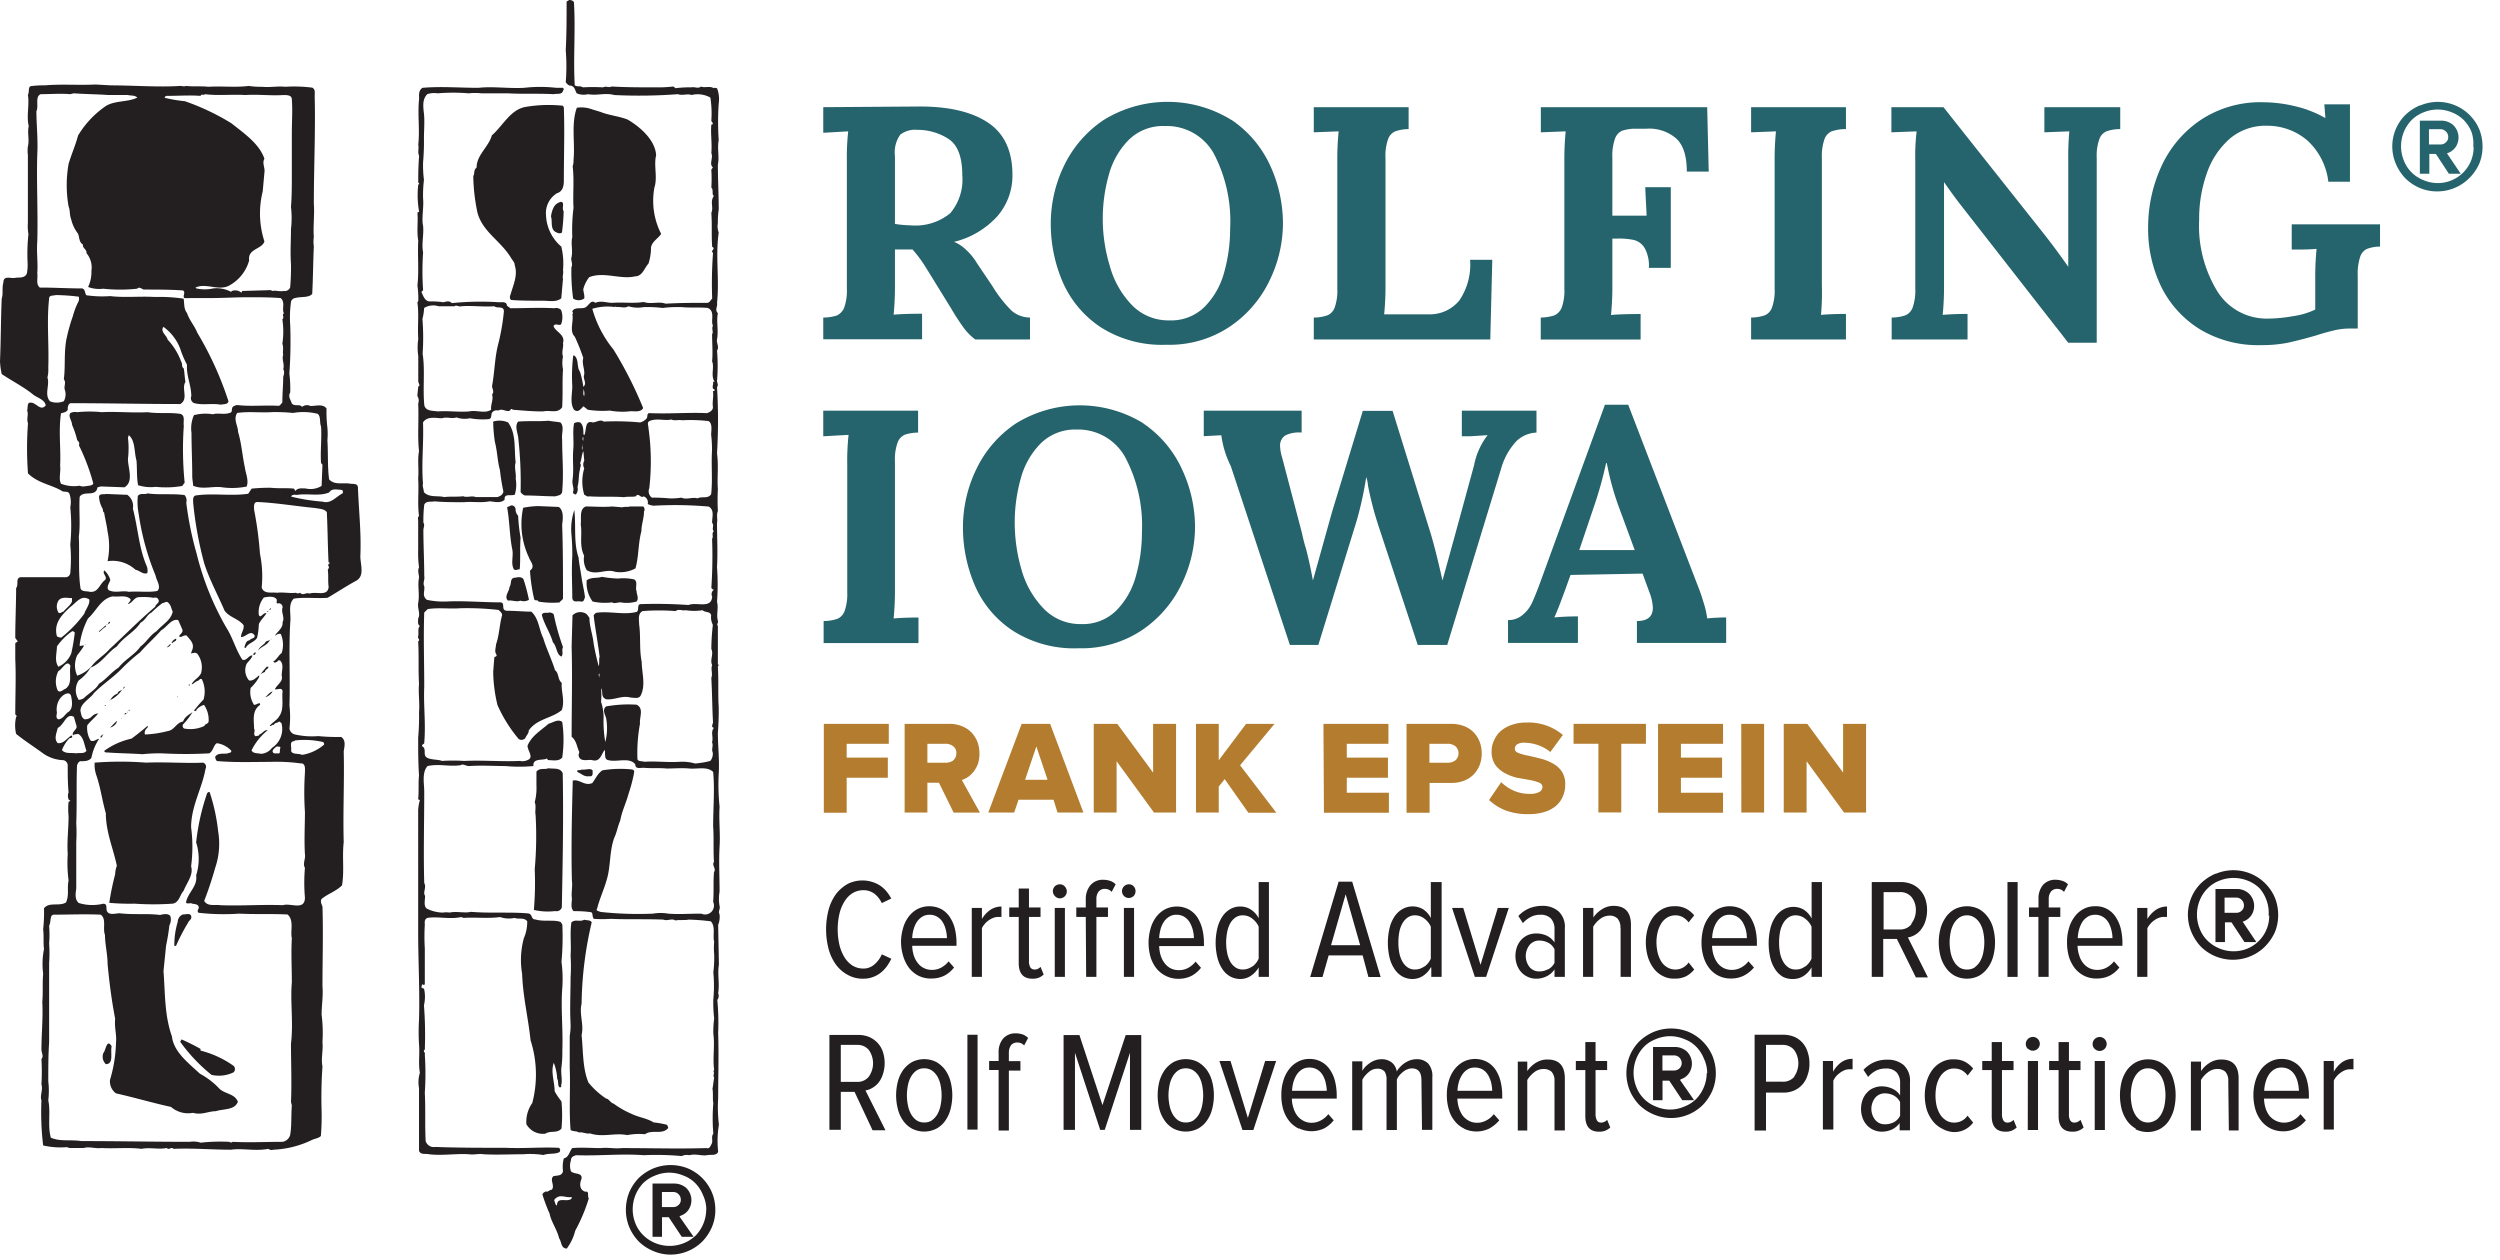 <svg id="Layer_1" data-name="Layer 1" xmlns="http://www.w3.org/2000/svg" viewBox="0 0 263.59 132.83"><defs><style>.cls-1{fill:#231f20;}.cls-2{fill:#25646c;}.cls-3{fill:#b37c2e;}</style></defs><path class="cls-1" d="M60.25,56.35a22.58,22.58,0,0,1,.09,2.33c-.09,1.52,0,3,0,4.38.09.54.54.27.89.36s.36-.27.45-.45c-.09-.72-.27-1.43-.36-2.06s-.25-1.42-.32-2.14c-.53-1.52-.26-3.31-.44-4.92v-.09A6.31,6.31,0,0,0,60.25,56.35ZM11.16,65.92l-.72.63v.09c.27-.18.45-.45.72-.54Zm-2.06,2L8.93,68H9Zm66.77,28.5c-.18-.36.09-.54,0-.89a4.31,4.31,0,0,1,0-1.52c0-1.61-.09-3.13,0-4.74.09-1.44-.09-2.78,0-4.21a22.61,22.61,0,0,1-.09-3.49c.09-1.43-.09-2.95-.09-4.29.07-.89.1-1.79.09-2.68-.09-1.43,0-2.86-.09-4.3,0-.08.18-.18,0-.26V66c-.18-.18.09-.36,0-.54-.18-.71.09-1.34-.09-2a25,25,0,0,0,0-3.67c.09-1.61,0-3,0-4.65.09-.45-.09-.81.09-1.25a22.64,22.64,0,0,1,0-2.33c-.09-1.16.09-2.42-.09-3.76a58.39,58.39,0,0,0,0-7c.18-.18,0-.45,0-.63a19.23,19.23,0,0,0,0-3.22c.27-.36-.09-.81,0-1.16.18-1-.09-1.88.09-2.77-.36-.36,0-.72-.09-1.08.27-2.5-.18-4.92.18-7.42a1.89,1.89,0,0,1-.09-1,8.52,8.52,0,0,1,.09-1.43c0-1.61-.09-3.13-.09-4.74.18-.8-.09-1.7.09-2.59a27.48,27.48,0,0,1,0-3.85A3.16,3.16,0,0,0,75.6,9.3c-.09,0-.27-.09-.36,0-.35-.27-1,0-1.33-.18-.27.27-.72,0-1,.09a12,12,0,0,0-1.69.09L71,9.12a13.33,13.33,0,0,1-1.79.09c-1.6,0-3.21,0-4.73-.09-.35.18-.53-.09-.89.09a19.1,19.1,0,0,0-2.14,0C61.14,9,61,9.21,60.6,9c-.17-2.86.09-5.63-.08-8.67C60.52.09,60.25,0,60,0c-.09.09-.18.09-.26.18,0,1.7,0,3.49-.09,5.1a21.44,21.44,0,0,1,0,3.4c.17.18.26.35.53.35.45.09.45.54.63.81A1.87,1.87,0,0,0,62,9.93c1,.18,1.79-.18,2.77.09a53.51,53.51,0,0,0,6.7-.09c.53.18,1-.09,1.43.09a2.73,2.73,0,0,1,2,.27A10.82,10.82,0,0,1,75,12.7c0,.18.36.36,0,.45-.09,1,.09,1.88,0,3,.18.36-.09.89,0,1.25l.09.18c.18.09-.09.18-.09.36a14,14,0,0,1,0,1.83c.27.27,0,.71.27.89-.45.63,0,1.16-.27,1.79.09,1.25,0,2.42.09,3.58.44.18-.27.45.09.62a43.26,43.26,0,0,0-.09,4.83c-.18.18-.27.45-.54.45-1.43,0-2.85,0-4.37.09-.71-.27-1.52.09-2.32-.18-1.16.18-2.14,0-3.3.09-.63,0-1.17-.27-1.79,0-.44-.36-.62.18-1,.45s-1.16-.09-1.43.44c0,.09.18.27,0,.27.18.81-.36,1.79.27,2.42a22.51,22.51,0,0,1,.89,2.23c-.18.63.18,1.17.09,1.79-.18.36.36.9-.09,1.25a8.73,8.73,0,0,0-.36-1.61c-.35-.44-.08-1.34-.62-1.7a.09.09,0,0,0-.09.09h0a18.29,18.29,0,0,0-.09,3.14c0,.89-.27,1.79.18,2.5.45.36.71-.09,1-.36l.45.36a10,10,0,0,0,2.32.09,7.45,7.45,0,0,0,2,.09c.45-.09,1.25.18,1.52-.36a42,42,0,0,0-3.13-6.17,11.82,11.82,0,0,1-2.23-4.29,5.46,5.46,0,0,1,2.41-.18s-.09-.09,0-.09,0,.08,0,.09c.52-.08,1,.17,1.39-.09a3.37,3.37,0,0,0,1.61.09,13.33,13.33,0,0,1,2,.09,13.33,13.33,0,0,1,2-.09c.9.09,1.88,0,2.77.09.81.36.27,1.34.54,1.87-.18.36.09.63-.09.9,0,.89.09,2,0,2.86.27.63-.18,1.52.27,2.15h-.18c.09.18-.09.45,0,.71.09.09.18.09.18.18s-.09.09-.18.09c.09.63-.09,1.16,0,1.7,0,.36-.36.54-.63.63-2-.09-3.84.09-6.07,0-.27,0-.18.35-.27.53a1.34,1.34,0,0,1-.71.45,27.36,27.36,0,0,0-3.84-.09c-.35-.27-.8.09-1.16.09-.89-.27-.62.89-.89,1.34l-.09-.09c0-.44,0-1-.35-1.25a.78.78,0,0,0-.63.09c-.18.9,0,1.88-.09,2.77-.09,1.26.09,2.15-.09,3.31,0,.45.18.81.09,1.08s.09.27.27.36a.92.92,0,0,0,.18-.81c.18-.63.09-1.25.27-1.88,0-.27.17-.36,0-.63.17-.35.17-1,.35-1.25l.09,1a.81.81,0,0,0,0,.8,4.87,4.87,0,0,0,0,2.78c.18.08.36.26.45.17,1.34.09,2.5,0,3.75.09.44-.09.8,0,1.24-.09.27-.44.54.27.81,0a.67.67,0,0,1,.44.81,1.75,1.75,0,0,0,.63.18,40.11,40.11,0,0,1,5.8.09c.63.36.36,1.07.36,1.7.27.36-.09.62.18.89-.27.27,0,.54-.18.81A49.93,49.93,0,0,1,75,62c.09.09.18.18.27.18a.56.56,0,0,0-.18.72c-.09,1.34-1.61.54-2.5.89a48,48,0,0,0-5.09-.09c-.36.09-.09.63-.36.81-1.33.36-2.76-.09-4.19.09-.18,0-.27.18-.36.27.18,1.52.45,2.86.63,4.38-.09.27,0,.71-.09,1a24.68,24.68,0,0,1-.54-2.41c-.09-.9-.44-1.79-.44-2.69-.18-.26-.27-.44-.54-.53a1.16,1.16,0,0,0-1.25.26l-.09,3.31c.09,3.22,0,6.27,0,9.49.54.44.54,1.07.81,1.61L61,79.6c.09.81,1,.45,1.42.54.9.27,1-.72,1.34-1.07.09.36-.09,1,.36,1.07.89.27,2.23-.36,2.86.45,0,.53.53.36.89.36.8.08,1.7,0,2.41.08.89,0,1.61-.08,2.41,0s1.87-.26,2.5.36c.18,1.79,0,3.85,0,5.73.09,1.25,0,2.59.09,3.75-.27.36.27.72,0,1.08-.09,1.07,0,2-.09,3.13a.94.94,0,0,1-1.25,1.25c-1.25,0-2.41.09-3.48,0a4.83,4.83,0,0,0-1.61,0,36.47,36.47,0,0,1-5.53-.18c-.18-.09-.54-.09-.36-.36.27-1.07.72-2,1-3,.45-1.43.27-3,.81-4.47.26-.54.35-1.16.62-1.79.18-1,.63-1.88.89-2.86a16.83,16.83,0,0,0,.54-2c0-.18.18-.45-.18-.54a11.64,11.64,0,0,0-3.12.09c-.54.36-.72.9-1.07,1.34-.81.36-1.34-.44-2.06-.26-.09,3.39-.18,7.15-.09,10.55.09.63-.09,1.25,0,1.88,0,.45-.17,1,.18,1.34a12,12,0,0,1,1.7.09c.44,0,.18.45.44.72a13.37,13.37,0,0,0,1.79,0c1.87.08,3.57,0,5.53.08.45.18.89-.17,1.25.09.45-.09,1,0,1.43-.09a22.43,22.43,0,0,1,2.32.18c.54.54.18,1.52.36,2.15a7.5,7.5,0,0,0,0,1.34,11.78,11.78,0,0,1-.09,1.88,15.18,15.18,0,0,1,0,2.86,13.33,13.33,0,0,0,.09,2,10.79,10.79,0,0,0-.09,1.61c.18,1.34-.09,2.5.09,3.85l-.09.09c.18.26-.09.44.09.71-.09.45-.09.72-.18,1.16.09.45,0,1.08.09,1.52a19.23,19.23,0,0,0,0,3.22c-.27.36,0,.72-.18,1.08s-.27.53-.54.44c-3,.09-5.8,0-8.92,0-.81.09-1.43-.09-2.23,0-1.07,0-2-.09-3,0-.27.27-.36,1-.89,1.08a3.37,3.37,0,0,0-.09,1.34c-.09.54-.62.45-1,.54-.45.35.18,1-.18,1.43-.27,0-.36.27-.63.18-.17.09-.35.17-.35.35a17.82,17.82,0,0,0,.75,2c.18.89.8,1.7,1,2.59.27.36.18,1.08.81,1.08a5.25,5.25,0,0,0,.89-1.88,18.13,18.13,0,0,0,1.43-3.4c-.18-.27.09-.8-.36-.71-.62-.18-.62-.81-.44-1.26.26-.8-.72-.53-1.08-.89a1.77,1.77,0,0,1,0-1.16c0-.36.27-.45.54-.54,2.41.09,4.73-.18,7.14,0a29.69,29.69,0,0,1,4,.09,1.23,1.23,0,0,1,.8-.09c.71-.18,1.25.09,1.87,0,.36-.09,1,.09,1.17-.36a10.55,10.55,0,0,1,.08-2.86,15.1,15.1,0,0,1-.08-2.77c0-2.33.08-4.48,0-6.89a25.43,25.43,0,0,0-.09-3.49.7.7,0,0,0,.09-.71c.17-1-.09-2.06.08-3l-.08-4.2A2.3,2.3,0,0,0,75.87,96.42ZM61.59,41.77c-.18-.27,0-.54-.09-.8A1.23,1.23,0,0,1,61.59,41.77ZM61.41,47v.45a.45.45,0,0,1,0-.45v-.17A.17.17,0,0,1,61.41,47Zm.09-.53a.3.3,0,0,1,0-.41h0Zm13.57,1.07c-.09,1.52.08,3.14-.09,4.57-.36.53-1,.18-1.43.44-.54-.18-1.16.18-1.7-.08a7.43,7.43,0,0,1-1.25.08,16.71,16.71,0,0,0-1.87-.08.84.84,0,0,1-.27-1,25,25,0,0,0-.09-6.35c0-.27-.18-.54.09-.72.8-.35,1.61,0,2.32-.17.36.17.72,0,1.16.08a16,16,0,0,1,2.77.09c.44.27.27,1,.27,1.44a12.68,12.68,0,0,1,.09,1.74ZM63.2,71.47c0-.18-.18-.36,0-.45Zm11.87,6.79c.18.36-.09.72.08,1.08a1.19,1.19,0,0,1-.26.89,8.88,8.88,0,0,1-1.61.27,4.86,4.86,0,0,0-1.61-.18c-1.25.09-2.5-.09-3.74,0-.18-.09-.63,0-.72-.27a16.84,16.84,0,0,1,.27-3.75c-.09-.63.45-1.61-.36-2a13.29,13.29,0,0,0-3.21.18c-.45.36-.09.89,0,1.25a5.91,5.91,0,0,1-.09,2.51,12.59,12.59,0,0,1-.18-2.6A5.08,5.08,0,0,0,63.37,74a6.84,6.84,0,0,0,0-1.43c.27.36-.09.89.54,1.16.89.09,1.69-.44,2.59-.18.35,0,.89.18,1.07-.26.53-1.08.09-2.42.09-3.49-.27-1.34-.09-2.69-.27-3.94,0-.44-.18-1.16.36-1.43a22.46,22.46,0,0,1,3.48,0c.35-.27.71,0,1.07-.09a5.9,5.9,0,0,0,1.78,0c.27.27.81.09.9.54a1.74,1.74,0,0,0,.18,1A24.24,24.24,0,0,0,75,68.43c.27.53-.18,1.16.09,1.7-.18.44.09.89-.09,1.34.09,1.61.09,3.22.18,4.74a.85.85,0,0,0-.09.44l.18.1C74.89,77.19,75.25,77.73,75.07,78.26ZM60.25,126.21a.12.12,0,0,1,0,.17h0c-.45.44-1.52-.27-1.52.71-.18,0-.18-.27-.27-.45s.18-.35.36-.44C59.27,126,59.71,126.3,60.25,126.21ZM20,72.18h-.1v.09H20S20.08,72.18,20,72.18Zm-8.4-6.62c-.26,0-.08.27-.35.27v.09C11.34,65.74,11.6,65.83,11.6,65.56Zm48.47,47.05c.09,2.06-.09,4.38.09,6.53.27.18.63.09.89.27.36-.09.81.18,1.16.09,1.34.45,2.59-.09,3.93.18a6.53,6.53,0,0,1,1.87-.09c.72-.54,1.79.09,2.42-.63.08-.09-.09-.27-.09-.36a10,10,0,0,0-1.43-.26c-.72-.45-1.61-.54-2.32-.9a9.21,9.21,0,0,1-1.88-1.07c-.35-.09-.53-.54-.8-.54a8.19,8.19,0,0,1-1.87-1.7c-.63-1.52-.54-3.31-.72-5,.27-1.07-.27-2.23,0-3.31a39.36,39.36,0,0,1,1.07-8.58c-.18-.27-.53-.18-.8-.27-.45.27-.89-.09-1.34.27-.18,1.07,0,2.41-.09,3.49a18,18,0,0,1,0,2.32c0,1.61-.09,3.31,0,4.92a6.52,6.52,0,0,1-.09,1.25v3.4Zm.18-84.44a20.35,20.35,0,0,0,.18,3.31,1.06,1.06,0,0,0,1.16,0c.09-.26-.09-.71-.09-1a3.49,3.49,0,0,1,.62-1.25c1.52-.63,3.31.27,4.82-.09.81,0,1-.9,1.43-1.34a5.45,5.45,0,0,0,.27-1.7c.09-.63.8-1,1.07-1.44a7.69,7.69,0,0,1-.71-4.9c.35-1.07-.09-2.32.18-3.39-.09-1.61-1.7-3-3-3.76-.89-.36-2-.45-2.86-.81l-.89-.27a3.27,3.27,0,0,0-1.61-.17c-.62,1.7-.17,3.66-.35,5.54a1.69,1.69,0,0,1-.09.63c.18,1.52,0,2.86.09,4.38A18.76,18.76,0,0,0,60.34,25c-.18.72.09,1.43-.09,2.15C60.16,27.46,60.43,27.82,60.25,28.17Zm-46.86,24-2.23-.09c-.18.09-.63-.09-.72.27a2.87,2.87,0,0,0,.36,1.25c.09.09,0,.36.18.44.09.63.27,1.26.36,2a7.5,7.5,0,0,1,0,3.13,3.55,3.55,0,0,1,2.94.9c.45.09.81.53,1.25.36a1.26,1.26,0,0,0-.09-.81c-.8-1.88-.89-3.94-1.43-6a1.46,1.46,0,0,0-.62-1.47ZM62.12,81.84c.45.09.36-.35.36-.62-.27-.27-.8,0-1.16-.09-.09.18-.54-.09-.44.27C61.32,81.57,61.59,81.93,62.12,81.84ZM28.3,70.3h-.18a7.89,7.89,0,0,0-.72.9c.09-.18.36-.27.54-.36C27.94,70.57,28.3,70.57,28.3,70.3Zm30.79-49c-.71.18-.89.89-1,1.52.18.45-.09,1.25.44,1.61.18.09.45.27.72.09a20.91,20.91,0,0,0,.18-2.24c-.25-.37.19-1-.34-1ZM27.94,73.52a1.28,1.28,0,0,0,.8-.62C28.38,73,28.21,73.35,27.94,73.52ZM55.43,11.27c-1.61.27-2.41,2-3.57,3-.36,1.26-1.61,2.06-1.61,3.4-.35.27-.17.63-.35.9a19.82,19.82,0,0,0,.44,3.84c.54,2.06,2.5,3,3.57,4.83.18.27.36.45.36.72.36,1.07-.18,2.14-.45,3.13-.09.18-.09.45.09.54,1.08.08,2.23.08,3.4.08.62,0,1.33.18,1.87-.26l.18-2.06c-.09-.27.09-.63,0-.89a7.51,7.51,0,0,0-.18-2.5,4.56,4.56,0,0,1-1.61-3.31,2.45,2.45,0,0,1,1.16-2.32c.63-.18.72-.81.72-1.34,0-2.6.09-5.19,0-7.7l-.09-.18A14.38,14.38,0,0,0,55.43,11.27ZM26.78,69.05c.09,0,.18-.09.18-.27-.09,0-.18.09-.27.18A.09.09,0,0,0,26.78,69.05ZM61.59,58.59a2.25,2.25,0,0,0,.27,1.52c1,.62,2-.18,3,.18A3.38,3.38,0,0,0,67,59.93c.36-1.25.27-2.59.63-3.94,0-.71.27-1.34.27-2.05a.42.42,0,0,0-.09-.54h-1.4c-.18.09-.54,0-.8.09l-1.07-.09c-.9.09-1.88,0-2.77,0-.72.27-.45,1.25-.54,1.88C61.41,56.44,61.05,57.51,61.59,58.59ZM28.47,67.44c-.17.18-.44.09-.53.36-.27.27-.63.45-.72.8C27.49,68.16,28.21,68.07,28.47,67.44Zm38.39-6.35a5.39,5.39,0,0,0-1.7-.09,12.1,12.1,0,0,1-1.7-.18c-.53.18-1.07,0-1.6.36a3.32,3.32,0,0,0,.62,2.24,5.89,5.89,0,0,0,2.05.09c.27.17.54,0,.9,0a3.72,3.72,0,0,0,1.69-.09c.27-.36,0-.72,0-1.08C66.94,61.9,67.3,61.36,66.86,61.09ZM28.65,67.35a.09.09,0,0,0-.09.09Zm-.09-3.22c-.09,0-.09.09-.18.18h.09C28.56,64.22,28.56,64.22,28.56,64.13Zm-.26.27a.18.18,0,0,0-.18.18h0C28.12,64.49,28.3,64.49,28.3,64.4ZM13.66,74.87c-.09-.09-.09,0-.09.08h.09ZM58.38,64.76a.67.67,0,0,0-.45-.18c-.27.09-.71-.09-.8.27.26,1,.89,1.88,1.16,2.86.44.45.35,1.25.89,1.52.27-.27,0-.62.18-1A24.49,24.49,0,0,1,58.38,64.76ZM59,121.47c.09-.18.09-.36-.09-.45-1.87-.09-3.66.09-5.62,0-2.5,0-4.91,0-7.41-.09a.89.89,0,0,1-1-.62c-.09-1.7,0-3.4-.09-5.1a29.66,29.66,0,0,0,0-4c.09-.27-.27-.36,0-.54A40.4,40.4,0,0,0,44.7,106a3.87,3.87,0,0,0,0-1.79c-.09.09-.18-.09-.27-.09,0-.18.09-.26.09-.35l.18.09.09-.09V100a20.85,20.85,0,0,1,0-2.5c0-.18-.09-.54.26-.72,1.17-.18,2.33.18,3.57-.09l.27.09c1.25-.09,2.5.09,3.84-.09a2.81,2.81,0,0,0,1.52.09c.44.18,1-.09,1.34.36a4.41,4.41,0,0,1-.36,1.79,8.79,8.79,0,0,0-.18,3.75c.09,2.42.63,4.56.89,7a11.83,11.83,0,0,1,.18,6.62,3.42,3.42,0,0,0-.62,2.23,2,2,0,0,0,2,1c.54-.36,1.25,0,1.7-.54a15.18,15.18,0,0,0,0-2.86,7.7,7.7,0,0,1-.72-1.07c0-1-.44-2.06-.09-3a5.43,5.43,0,0,1,.36,1.69c.18.27,0,.72.27.9.27,0,.09-.27.18-.36.09-.62-.09-1.16,0-1.79a12,12,0,0,0,.09-1.7c.09-2.32-.18-4.47,0-6.7a13.43,13.43,0,0,0-.09-2.69,28.66,28.66,0,0,0,.09-3.93l-.18-.27c-.72-.27-1.79,0-2.68-.27-.45,0-.27-.54-.71-.63-1.88-.17-4.11,0-6.07-.17-.63.17-1.52-.09-2.23.08a2.17,2.17,0,0,0-.72,0A3.88,3.88,0,0,1,45,95.8c-.36-.27-.18-.9-.18-1.35-.27-.35.18-.89-.09-1.34-.09-3.22,0-6.44,0-9.66,0-.8-.27-2,.35-2.68,1.25-.27,2.24.09,3.49-.09.26-.18.53.09.89.09,1.34-.09,2.59,0,3.84,0a16,16,0,0,0,2.94,0c-.09-.9,1.07-.54,1.43-.81,0,.09.09.09.09.18.45,0,1.16.18,1.52-.27a13.09,13.09,0,0,0,0-3.75c-.45-.36-1,.09-1.43.18-.8.71-1.78,1.25-2.23,2.32,0,.54.71,1.25,0,1.52a1.23,1.23,0,0,1-.8.09c-1.88.09-3.84-.09-5.89,0a18.12,18.12,0,0,0-2.33,0c-.44-.18-1.16-.09-1.6-.36s0-.89-.45-1.16c-.18-.18.18-.27.18-.36.18-2.14-.09-3.93,0-5.9,0-2.68-.09-5.19,0-7.87l.36-.36c1.16-.18,2.23,0,3.48-.09a29.68,29.68,0,0,1,4,.18c.17.18.44.36.35.63-.27,1-.27,2-.62,3,0,.27-.18.71,0,1s-.09.27-.18.36L52,70.84a15.74,15.74,0,0,0,.45,3.49,14.91,14.91,0,0,0,2.23,3.58.53.53,0,0,0,.71-.09c.09-.27.36-.45.36-.81.89-1.25,2.41-1.25,3.48-2.14.36-1-.09-2,0-2.87-.45-.35-.27-1-.71-1.34-.36-1.16-.9-2.23-1.25-3.4-.45-.89-.45-2.05-1.25-2.77-.72,0-1.7-.09-2.5-.09s-.18-.8-.72-.89c-2,0-3.84-.18-5.71-.09A8.17,8.17,0,0,1,45,63.24c-.54-.45-.18-.9-.27-1.43-.18-.36.09-.72,0-1.08,0-1.61-.09-3.31-.09-4.83,0-.27.18-.53,0-.8a14.7,14.7,0,0,1,.09-1.88c.18-.45.8-.27,1.07-.36,1,.09,2.05.09,3.13.09.8-.09,1.78.09,2.67-.09.45,0,1.16.27,1.61-.18-.09-.71.71-.35,1.07-.53a3.62,3.62,0,0,0,.09-1.7c.09-.45-.18-1.17,0-1.7-.18-1.43.09-3-.8-4.21A2.24,2.24,0,0,0,52,44.45a15.46,15.46,0,0,0,.18,2.15c.27,1.07.27,2.06.53,2.95a21.31,21.31,0,0,0,.36,2.24c0,.36-.36.53-.62.62H50.16c-.44-.18-.89.09-1.33-.09-.63.09-1.25,0-2,.09-.62-.18-1.6.09-2.14-.53,0-.27-.18-.63-.09-.9-.18-2.14.09-4.29,0-6.44.45-.71,1.43-.44,2-.44.54-.18,1.07.09,1.52-.09a2.67,2.67,0,0,0,1.43.09,7.45,7.45,0,0,0,2,.09c.36-.09.18-.54.36-.72a.58.58,0,0,1,.62-.18c.45-.27.81.18,1.25,0,0-.09.18-.27.27-.09,1.16.09,2.06.18,3.22.18.71-.18,1.51.27,2-.44.09-1.44,0-2.69.09-4a3.36,3.36,0,0,1,0-1.34c-.18-.54.09-1,0-1.43.27-.9-.8-1.17-1-1.79.18-.36.53,0,.8-.18a2.21,2.21,0,0,0,0-1.52.74.74,0,0,0-.71-.18c-1.61-.09-3,0-4.64,0l-.36-.27c0-.45-.54-.36-.81-.36a29.81,29.81,0,0,0-5,.09c-.26-.27-.53-.18-.89-.09a8.52,8.52,0,0,0-1.43-.09c-.53,0-.71-.62-.89-1l.18-.18a29.66,29.66,0,0,1,0-4c-.18-.9.09-1.79,0-2.78-.18-.8.09-2,0-2.86a13.33,13.33,0,0,1,.09-2,11.78,11.78,0,0,1-.09-1.88c.07-.8.1-1.61.09-2.41s.09-1.88,0-2.68-.18-1.52.35-2.06a2.21,2.21,0,0,1,1.08-.09,20.2,20.2,0,0,1,3.3,0,6,6,0,0,1,1.34,0h2.77c1.6.09,3.21,0,4.82.09.35-.09.89.09,1-.36a.21.21,0,0,0,0-.31h-.71a14.78,14.78,0,0,0-3.39,0c-1.61.09-3.3-.17-4.82,0-2,0-3.93-.17-5.89,0-.45.27-.36.81-.36,1.17-.18,1.61.09,3.22-.09,4.83.09.44-.09.8.09,1.16-.07.89-.1,1.79-.09,2.68-.09.18.27.27,0,.36a9.79,9.79,0,0,0,.09,2.86l-.18.09c.09,1-.09,2,.09,2.95-.09,1.53.09,3.14-.09,4.75a8.65,8.65,0,0,1,.09,1.61l-.09.17c.18,1.26,0,2.51.09,3.85a6,6,0,0,0,0,1.79v2.68c0,.18.27.45,0,.54l-.1,1a.87.87,0,0,1,.09.81c.09,1.61-.09,3.4.09,5-.18,1,0,1.88-.09,2.86.09,1.43-.09,2.59.09,4-.18.09-.09.35-.09.53v3a11.78,11.78,0,0,0,.09,1.88c-.18.36,0,.72,0,1.08-.18.89.09,1.7-.09,2.68-.09.54.27,1.16,0,1.61,0,.27-.09.63.18.81-.27.26-.09.62-.18,1.07-.09.27.27.36,0,.54.09,1.52,0,3,.09,4.47-.09,1,.09,2.06,0,3a24,24,0,0,1-.09,2.68c0,1.35,0,2.69.09,4-.09.8,0,1.61-.09,2.5l.18.09a4.89,4.89,0,0,0-.18,1.07V98.3c0,3,.18,6.17.09,9.21a22.55,22.55,0,0,0,0,2.6c.09,1-.09,2,.09,3a3.37,3.37,0,0,0-.09,1.61v6.62c.18.44.63.27,1.07.36,1.34.17,2.86-.09,4.2,0,.53.08,1.07-.09,1.52,0,1.42.08,2.76,0,4.19,0a9,9,0,0,1,2.14.08C57.93,121.56,58.46,121.74,59,121.47ZM44.54,33.63a5.71,5.71,0,0,0,.18-1.16,1.85,1.85,0,0,1,1.52-.18h1.69c.18-.18.45.09.72,0,1.07-.09,2.41.09,3.48,0,.27.27,1-.09,1,.54a22.81,22.81,0,0,1-.63,3.57c-.35,1.43-.35,2.87-.62,4.3,0,.27.27.62,0,.89.18.54-.18,1.08-.09,1.61-.71.45-1.52,0-2.32.18-1.16.09-2.23-.09-3.3,0-.54-.09-1.25,0-1.43-.63-.18-1.78.09-3.75-.18-5.45A25,25,0,0,0,44.54,33.63ZM38,58.5c.09-2.42-.17-4.65-.26-7.07,0-.54-.63-.36-.9-.45-.71-.09-1.6.18-2.14-.44-.18-1.34-.09-2.69-.18-4.12a7.5,7.5,0,0,0,0-1.34,13.33,13.33,0,0,1-.09-2c-.35-.53-1.16-.27-1.69-.27a.82.82,0,0,0-.89.09c-.27-.35-.72,0-1.08-.35-.09-.36-.44-.72-.17-1.17a13.33,13.33,0,0,0-.09-2,48,48,0,0,0,.09-5.09,11.7,11.7,0,0,1,.09-2.51.56.56,0,0,1,.44-.36c.63-.17,1.43,0,1.79-.44.09-1.7.09-3.31.17-5a3.35,3.35,0,0,1,0-1c-.09-1.07.09-2.41,0-3.48,0-3.85.18-7.61.09-11.36,0-.36.09-.72-.26-.9a15.2,15.2,0,0,0-2.86-.09c-.72-.09-1.61.09-2.41,0a8.52,8.52,0,0,1-1.43-.09c-1.43.18-2.77,0-4.28.09-.72-.09-1.52,0-2.32-.09-.27.09-.36,0-.63,0-2.3.15-5-.06-7.3-.06l-1.61-.09C8.3,9,6.43,8.85,4.73,9a9.62,9.62,0,0,0-1.52.09c-.27.18-.09.63-.27.9.18,1.07-.17,2.23.09,3.31-.17.71.09,1.43-.09,2.14a3.39,3.39,0,0,0,0,.9v7.15A4.84,4.84,0,0,0,3,24.69a18.81,18.81,0,0,0-.09,3,5,5,0,0,1-.08,1.16c-.27.54-.81.36-1.25.45S.36,29,.36,29.78c-.18.63,0,1.17-.18,1.7C.09,33.63.09,36,0,38.1a7.57,7.57,0,0,0,.18,1.34c1.07.72,2.32,1.35,3.3,2.15.45.36,1.25.54,1.34,1.16-.62.72-1.07-.53-1.78-.26-.18.18-.09.53-.18.8.18.45-.09.81.09,1.34a35.79,35.79,0,0,0,0,5.28c1,1,2.32,1.16,3.48,1.79.27.27.71,0,.89.36a2.67,2.67,0,0,1,.09,1.43,19.85,19.85,0,0,1,0,3.93,16.7,16.7,0,0,1,0,3,.5.5,0,0,1-.54.44H2.14C1.61,61,2,61.67,1.7,62c0,1.7-.09,3.48-.09,5.27l.27.36-.27.18v1.7c.09,1.79,0,3.85,0,5.81l.17.18-.08.09a3.87,3.87,0,0,0,0,1.79c.89.72,2,1.43,2.85,2.06a3.91,3.91,0,0,0,2.14.71.58.58,0,0,1,.45.63c0,.89,0,1.79.09,2.77a1,1,0,0,0,0,.72c0,.09.18.09.18.18l-.18.09a7.62,7.62,0,0,0,0,1.51c0,1.35-.18,2.6-.09,4a14.27,14.27,0,0,0,.09,2.77c-.18.9.09,1.52-.27,2.33-.71.45-1.78-.09-2.32.62A16.64,16.64,0,0,1,4.55,98c.09.72,0,1.43.09,2.06a8,8,0,0,0-.09,2.59c-.09,1.08,0,2.06-.09,3,.09,1.61-.09,3.4-.09,5,0,.36.27.72,0,1a24,24,0,0,1,0,2.68c.18.63-.18,1.16,0,1.7a28.87,28.87,0,0,0,.18,4.74,8.08,8.08,0,0,0,2.5.18l.27.09H8.84c.53-.18,1.24.09,1.87,0,1.34.09,2.85-.09,4.19.09,1-.18,1.79.09,2.68-.09.27.27.45-.18.72.09,2-.09,4,.09,6.06.09,1.25-.18,2.5.18,3.93-.09a.58.58,0,0,0,.54.09,10.26,10.26,0,0,0,4-1c.36-.18.72-.18,1-.44a25,25,0,0,0,.08-2.6,46.86,46.86,0,0,1,.09-4.74c-.17-.8.09-1.7,0-2.59a15.2,15.2,0,0,0-.09-2.86c0-1,.18-2,.09-3,0-2.68.09-5.54,0-8.4-.09-.27-.26-.54-.09-.81.63-.53,1.52-.8,2.15-1.43.26-1.52,0-3,.18-4.56-.09-3.13.08-6.53,0-9.57.08-.54.26-1.16-.27-1.52a19.42,19.42,0,0,1-2.41-.09,8.08,8.08,0,0,1-2.5-.18.75.75,0,0,1-.54-.63,10.79,10.79,0,0,0,0-2.41c.09-3-.09-6,.09-8.86.09-.8-.27-1.79.36-2.41,1.07-.18,2.5,0,3.57-.09,1.07-.63,2-1.25,3-1.79S37.93,59.39,38,58.5ZM17.58,10.11c1.25,0,2.41-.09,3.57,0,.09-.27.36,0,.45-.18,1.43.18,2.86,0,4.28.09,1.34-.09,2.68.09,4,0,.36,0,.89,0,.89.45.09,1.25,0,2.32,0,3.57v4.38c0,1.17,0,2.24-.09,3.4a10.09,10.09,0,0,1,0,2.33c0,1.25-.09,2.41,0,3.67a23.21,23.21,0,0,1-.09,2.5.64.64,0,0,1-.71.36c-.36.09-.8-.09-1.16,0l-.18-.09-3,.09-.09.18a1,1,0,0,0-1-.18l-.09.09a3.23,3.23,0,0,0-1.88-.36,4.11,4.11,0,0,1-1.78,0l-.09-.09c1.16-.54,2.5.45,3.66-.27a4.33,4.33,0,0,0,2-2.59c-.18-1.25,1.34-1.16,1.61-2a9.58,9.58,0,0,1-.18-5.28l.18-2c.09-.45-.27-1,0-1.44C27.34,15.13,25.65,14,24.4,13a24.81,24.81,0,0,0-4.91-2.33,15.42,15.42,0,0,1-2.14-.36A.27.27,0,0,1,17.58,10.11ZM5.27,42.31c-.63-.72,0-1.7-.27-2.51a3.36,3.36,0,0,0,.09-1c.09-2.51-.18-4.92.09-7.34,0-.35.44-.27.71-.35a21.52,21.52,0,0,1,2.41.17.74.74,0,0,1-.09.63,8.19,8.19,0,0,0-.53,1.43A18.78,18.78,0,0,0,7,35.78c-.27,1.43-.09,2.86-.27,4.2.27.36,0,.71.09,1.07a1.52,1.52,0,0,1-.09,1.25A1.9,1.9,0,0,1,5.27,42.31ZM6.43,51c-.27-.53,0-1.25-.09-1.88.09-1.87-.18-3.66.09-5.54.26-.09.53-.09.71-.36,0-.27,0-.54.27-.71,3.66,0,7.85.09,11.6.09.9-.54.09-1.61.54-2.33-.09-.54-.09-1-.18-1.43-.27-.18-.09-.45-.27-.72a6.88,6.88,0,0,0-1.43-2.32c-.09-.45-.8-.81-.44-1.34A5.08,5.08,0,0,1,19,36.76a10.2,10.2,0,0,0,.72,1.7c-.09,1.16.45,2.15.45,3.31a.57.57,0,0,0,.26.72c.9.27,1.88,0,2.86.18.36-.09.71,0,.8-.36a35.12,35.12,0,0,0-3.3-7.25c-.27-.71-.8-1.25-1.07-2.05-.36-.45-.27-1-.36-1.52a17.54,17.54,0,0,0-2.05-.18H16.25c-1.43-.09-3.13.09-4.64-.09a11.63,11.63,0,0,1-2.5-.09c-.18-.18-.09-.63-.45-.72-1.52,0-2.94-.09-4.46-.09-.45-.36-.18-1-.27-1.52.09-1.07-.09-2.15,0-3.31.09-3-.09-6.17,0-9.21.09-1.52-.09-3.13-.09-4.56.27-.54-.18-1.52.45-1.79,1.07,0,2.14-.09,3.12,0l.36-.09c1.25.09,2.41.09,3.66.18h2.05c.36.09.72,0,1,.27-1.07.53-2.5.26-3.48,1a10,10,0,0,0-2.77,3c-.26,1-.71,2-1,3a12.91,12.91,0,0,0,0,4.47c.18.45.09.9.27,1.35a4,4,0,0,0,.72,1.52c.17.35.08.89.53,1.16-.09.36.45.54.36.89a2.37,2.37,0,0,1,.53,1.88,3.68,3.68,0,0,1-.35,1.7,3.35,3.35,0,0,0,1.6.18,16.39,16.39,0,0,0,3.57,0c.27-.27.54.09.72.09,1.34,0,2.76,0,4.1.09.36.18-.09.63.18.81H22c1.43,0,2.86-.09,4.19-.09,1.17,0,2.24,0,3.4.09.53.44.09,1.16.35,1.61-.26.09.09.44-.17.62a8.72,8.72,0,0,1,0,2.6c.17.44,0,.8.09,1.16-.18.45.17,1,0,1.52.17.18.08.54,0,.81,0,.89-.09,1.69-.09,2.68-.09.09-.18.27-.36.36-1.52-.09-2.95.09-4.46-.09-.18.09-.36.09-.45.27s0,.44-.18.53c-.62.27-1.34,0-1.87.18a4.81,4.81,0,0,0-2,.09,3.46,3.46,0,0,0-.26,1.88c0,1.43.08,3,.08,4.56,0,.36.09.72.09,1,1,.45,2.15,0,3.13.18A7.8,7.8,0,0,0,26,51.3c.26-.62-.09-1.34-.18-2-.27-1.26-.36-2.6-.72-3.76,0-.63-.53-1.34-.09-2,1.25-.18,2.41,0,3.75-.09a19.15,19.15,0,0,1,2.14.09,6.28,6.28,0,0,1,2.59.09c.36.27.18.9.36,1.34.09,1.26-.09,2.6,0,3.85L34,49l-.09,2.23a2.22,2.22,0,0,1-1.69.27c-.36,0-.81-.09-1.08.27L31,51.52c-.81-.09-1.61,0-2.41-.09a17.65,17.65,0,0,0-2.06.09l-.36.54c-1.87.27-3.65-.09-5.53.18-.36.09-.27.53-.27.8a39,39,0,0,0,1.16,6.35c.54,1.7,1.43,3.31,2.15,5,.53.72,1.42.81,2,1.52.09.45-.27.81-.27,1.26.54,0,1-.81,1.43-.18.09.35-.36.27-.54.53-.35,0-.44.45-.53.72,0,.09.18.09.18,0,.27-.45.89-.54,1.16-1a7.66,7.66,0,0,0,.18-1.43c.18-.44.62-.8.8-1.16-.36-.09-.62.63-.8.18A2.42,2.42,0,0,1,27.82,63c.45-.09,1.07-.18,1.34.18.09.18-.09.36.09.45a.41.41,0,0,1,.54.44c-.18.45.27,1.08,0,1.52.09.63-.63,1.08-.81,1.44.18-.09.36-.27.63-.18a2.87,2.87,0,0,1,.09,2c-.36.27-.54.72-.9.9.18.18.27.09.45,0a.17.17,0,0,1,.21-.12h.06c.44.45.18,1,.18,1.61.18.62-.45.89-.72,1.43.27.09.81-.27.81.27-.09.8.18,1.88-.36,2.59-.18.36-.71.63-1,1,.18.08.27-.18.44-.09.09-.27.36-.18.54-.36.09,0,.18.09.27.18a2.37,2.37,0,0,1-1,2.59,1.56,1.56,0,0,1-1.16.63c-.36-.09-.81,0-1-.36A6.14,6.14,0,0,1,28.22,77c-.36-.09-.54.36-.89.45,0,.18-.18.09-.36.18-.36-.18,0-.54-.18-.8,0-.81-.27-1.88.63-2.51,0-.09,0-.18-.09-.18s-.36.18-.54.18a2.41,2.41,0,0,1-.36-1.79,4.82,4.82,0,0,0,.9-1.16V71.2c-.36.27-.63.63-1.07.54A1.63,1.63,0,0,1,26,70c.18-.27.53-.54.62-.9-.44,0-.62.63-1.07.45-.71-1.07-1-2.32-1.7-3.4a29.82,29.82,0,0,1-3.12-7.78A35,35,0,0,1,19.64,53a.86.86,0,0,0-.18-.8c-1.25-.18-2.68,0-3.93-.18-.26.18-.71-.09-1,.27a6.58,6.58,0,0,0,.09,1.88,26.91,26.91,0,0,0,1.79,6.53c.09.53.62,1.16.18,1.61-1,.18-2,0-3,.09-.71-.18-1.43.18-2.14-.18-.27-.36.09-.72.18-1.08a2.16,2.16,0,0,0-.63-1c-.27.36.36.63.09,1-.62.45-.71,1.35-1.6,1.26-.36-.09-.9,0-1-.36-.26-1.7-.09-3.67-.18-5.46.18-1.34,0-2.86.09-4.2.45-.72,1.7.09,1.88-1l.36-.09,2.49.09c1-.62.36-2,.36-3a9.24,9.24,0,0,0,0-2.23l.09-.27c.71.62.54,1.7.81,2.68.08.81,0,1.7.17,2.6a4.44,4.44,0,0,0,1.88.17,9.89,9.89,0,0,0,2.77-.09l.26-.35a35.35,35.35,0,0,1-.09-6c-.08-.44.18-1.07-.35-1.25-1.16-.18-2.23,0-3.48-.18-1.52.09-3.31-.09-4.82,0a12.46,12.46,0,0,0-2.59,0,1.12,1.12,0,0,0-.72.09c-.27.36.18.81.18,1.25a9.23,9.23,0,0,1,.54,1.61c.18.18.27.27.18.54a21.93,21.93,0,0,1,1.51,4c0,.18-.18.18-.35.26-.36,0-.72.18-1.07,0A3.72,3.72,0,0,1,6.43,51ZM29.55,78.89c-.1.18.08.63-.27.54-.18,0-.54.09-.54-.27a1.08,1.08,0,0,1,.45-.45C29.37,78.71,29.63,78.71,29.55,78.89ZM8.39,68.07a8.22,8.22,0,0,1,.89-2.86c.9-.81,1.34-2.06,2.59-2.33.72.09,1.34-.18,1.88.27.09.18-.18.36-.27.54.45-.09.62-.63,1.07-.72A7,7,0,0,1,16,63c.18.09.44-.09.62.09.36.45-.18.53-.26.89-1.79,1.52-3.22,3-4.82,4.47-.54.63-1.34,1.08-1.88,1.79a3.61,3.61,0,0,1-1.52,1,2.6,2.6,0,0,1,0-2.15,10.13,10.13,0,0,0,.72-1C8.75,68,8.48,68.16,8.39,68.07ZM8.3,71.74a4.47,4.47,0,0,0,1.25-1.35c1.16-.44,1.79-1.61,2.77-2.23.71-1,1.87-1.52,2.5-2.51.53-.26.71-.89,1.16-1.07a10,10,0,0,1,1.16-1c.18,0,.35-.18.53-.09.36.27.36.62.54,1-.18.9-1.07,1.34-1.7,2.06-.71.44-1.07,1.16-1.69,1.61-.63.89-1.61,1.34-2.32,2.23-.72.45-1.34,1.26-2.06,1.7-.35.63-1.07,1-1.6,1.52a1.05,1.05,0,0,1-.54.18A1.86,1.86,0,0,1,8.3,71.74ZM6.16,63.33c.35-.45.89-.27,1.43-.27v.36c-.18.44-.63.71-.9,1.07-.18,0-.35.27-.53.09A1.22,1.22,0,0,1,6.16,63.33ZM7.41,64c.62-.44,1.16-1.34,2-.8.09.53-.36,1-.53,1.52a13,13,0,0,1-2.41,2.5A.72.72,0,0,1,6,67.08C5.62,65.65,6.61,64.76,7.41,64ZM6,68.16a6.48,6.48,0,0,1,1.61-1.61c.09,0,.35.09.26.27a20.41,20.41,0,0,1-.35,2.05A2.61,2.61,0,0,1,6.16,70.3C5.71,69.68,6,68.87,6,68.16Zm.45,5.36c.26-.35,1-.71,1.07,0,.09.45.18,1.17-.27,1.52-.36.18-.54.72-1.07.81-.36-.09-.18-.54-.18-.72a2,2,0,0,1,.43-1.61Zm-.27-2.77c.45-.27.89-1.25,1.25-.54-.18.81.27,1.88-.54,2.42-.26.09-.53.45-.8.18a2.36,2.36,0,0,1,.07-2.06Zm.36,8.32a3.66,3.66,0,0,1,.8-1.25.33.33,0,0,0,.27-.09c0-.09,0-.18-.09-.18-.45.27-.81.89-1.43.8-.45-.44-.09-1.16,0-1.6.71-.36.89-1.61,1.7-1.17l.26.9c.18.44-.53.62-.35,1.07.09-.18.35-.09.53-.18.63.36.63,1.16.89,1.79-.26.36-.71.18-1.07.27-.55-.09-1.18.09-1.53-.36Zm24.54-1a8.9,8.9,0,0,1,3,.17.33.33,0,0,1,.09.27,4.69,4.69,0,0,1-2.32,1.08c-.36-.18-1.08,0-1.16-.45.1-.34-.25-1,.37-1Zm.72,2.41c.44.09.35.63.35,1a31.47,31.47,0,0,0,0,4.12c0,1.52-.09,2.86,0,4.47.09.45-.26,1,0,1.43a18.18,18.18,0,0,0,0,3.13c0,1.43-1.51.54-2.32.81-2.14-.09-4.46.09-6.6,0-.54-.09-1.34.17-1.7-.45.44-1.14.83-2.31,1.16-3.49A7.87,7.87,0,0,0,23,87.65a19.82,19.82,0,0,0-.89-4.11c-.09-.09-.18,0-.27.09a23.63,23.63,0,0,0-1.16,5.19,5.74,5.74,0,0,1,0,3.48c.18,1.17-.89,1.79-1.07,2.87.18.18.44,0,.62.09s.81,0,.72.53c-.09.09-.18.36,0,.45a23.53,23.53,0,0,0,4.28.09c1.79.09,3.39,0,5.09.09.71.63.27,1.7.45,2.51-.09,1.52,0,3.13,0,4.65-.18,2,.18,4.29-.09,6.44,0,2.06.09,4.2,0,6.17l.09.36c-.09,1.07,0,2.14-.18,3.13a1,1,0,0,1-.81.71c-1.69,0-3.48.09-5.26,0-.09.09-.18.09-.36,0a18.81,18.81,0,0,0-3,.09,2.53,2.53,0,0,0-1.16-.09c-3.84,0-7.59-.08-11.43-.08-1.16-.18-2.23.08-3.21-.36-.36-1.25,0-2.69-.27-3.94a8.36,8.36,0,0,0,0-2c0-1.43,0-2.77.09-4.11v-8.41a13.35,13.35,0,0,0,0-2,11.8,11.8,0,0,0,0-1.88c.18-.36.09-.72.27-1.08l.17-.09c1.7,0,3.31-.08,5,0,.63.45.18,1.44.45,2.15,0,1,.27,2,.27,3,.18,2,.44,3.94.8,5.82-.09,1,.18,1.7.09,2.5a14.61,14.61,0,0,1-.63,3.94,1.56,1.56,0,0,0,.63,1.43c2,.45,3.84,1,5.8,1.43a2.75,2.75,0,0,0,2.32.62c.89.27,1.61-.17,2.41-.17.8-.27,2-.09,2.32-1-.35-.89-1.43-.8-2-1.43a8,8,0,0,0-2-1.52c-1.25-1.16-2.77-2.32-2.95-3.93-.8-2.24-.71-4.57-.89-6.89l.27-2.68c.15-.71.27-1.43.35-2.15a1.25,1.25,0,0,0,.09-1c-.27-.27-.71-.18-1.07-.09-1.43-.18-2.77,0-4.28-.18-.36,0-1.16.27-1.34-.27-.09-.27.09-.81-.45-.72a4.82,4.82,0,0,1-2.5-.09c-.44-.35-.35-1-.27-1.52v-4.9a16.68,16.68,0,0,0,0-2c.08-1.88,0-4,.08-6.09.09-.18.09-.35.36-.44.45,0,.9,0,1.16-.36a5.45,5.45,0,0,1,.81-2c-.27,0-.54.36-.9.18a2.59,2.59,0,0,1-.35-1.61c.35-.45.8-.8,1.16-1.25a1,1,0,0,0-.63.27,1,1,0,0,1-.8.35c-.36-.17-.36-.53-.45-.89,0-.8,1-1.25,1.43-1.88,1-1,1.88-1.52,2.86-2.5a18.92,18.92,0,0,1,2-1.79c.71-.81,1.52-1.52,2.23-2.33.63-.35,1.07-1.25,1.79-1.07l.44,1c.09.36-.26.45-.35.72.26.18.44-.18.8-.09.36.45.8.8.62,1.43l-.17.45c.17,0,.53-.18.71.09a2.37,2.37,0,0,1,.36,2c-.27.54-.72.63-1,1.17.18,0,.36-.27.63-.36s.18-.27.45-.18a3,3,0,0,1,.18,2.15,11.1,11.1,0,0,0-1,1.16.16.16,0,0,0,.24,0v-.06a1.6,1.6,0,0,1,.81-.54A2.75,2.75,0,0,1,22,76c0,.36-.36.27-.45.54a3.44,3.44,0,0,1-2.14.27.32.32,0,0,1-.11-.43h0a7,7,0,0,0,1-1.3c-.35.27-.8.45-1,1-.71.09-.89.9-1.61,1a11,11,0,0,1-2.41.36.62.62,0,0,1,.18-.63c.09-.09.18-.18.09-.27-.53.45-1.07.89-1.69,1.34A7.6,7.6,0,0,0,11,79.16c0,.18.18.18.36.18,1.25.09,2.32.09,3.66.18a17.58,17.58,0,0,1,2.05-.09,46.33,46.33,0,0,0,5,0c.44-.27.44-.89.8-1.07a2.57,2.57,0,0,1,1.52.8c0,.27-.27.18-.36.27-.44.09-1.07-.09-1.34.36a.67.67,0,0,0,.18.45c1.88.17,3.84.09,5.63.09a18.93,18.93,0,0,1,3.28.17Zm2.85-20.75c.09.09,0,.18-.09.36.09.53,0,1.16.09,1.79-.09,1.07-1.34.44-2,.71-.36-.18-.72.27-1-.09-.27.09-.27.09-.45,0-.62.09-1.34-.09-2,0-.54-.09-1.34.18-1.61-.54a11.88,11.88,0,0,0-.18-3.57,38.45,38.45,0,0,0-.62-4.65c0-.27-.09-.81.35-.81,2.06.09,4.11.45,6.07.63.45.09,1,.09,1.25.44.09,1.88.09,3.4.18,5.28l.18.09a.23.23,0,0,0-.21.23.21.21,0,0,0,.07.15ZM36.15,52c-.72.36-1.25,1.16-2.14.89a19.51,19.51,0,0,1-3.31-.53c.09-.27.45-.18.63-.18,1.07-.18,2.41.18,3.39-.27.27-.45.81-.27,1.25-.27l.18.09ZM21.42,80.41c-1.87.09-4-.09-6,0a35.28,35.28,0,0,0-5.44,0,3.4,3.4,0,0,0,.18,1.34c.44,1.26.62,2.69,1,4,0,2,.8,3.76,1.16,5.54a2.77,2.77,0,0,0-.18.9,28,28,0,0,0-.62,3,23.82,23.82,0,0,0,2.67.09,29.66,29.66,0,0,0,4,0c.71-.09.8-1,1.16-1.34.36-.9,1.07-1.7.8-2.6a15.71,15.71,0,0,0,0-4.11c0-2.24,1.16-4.11,1.52-6.17a.45.45,0,0,0-.17-.61h0ZM19,109.84a17.91,17.91,0,0,0,3.3,3.49,3.54,3.54,0,0,0,2.33-.27.48.48,0,0,0,0-.68h0a10.47,10.47,0,0,0-3.49-1.61v-.18a21.94,21.94,0,0,0-2-1Zm-.27-12.61a8.44,8.44,0,0,0-.35,2.5h.18a19.64,19.64,0,0,1,1.25-2.41c.08-.27.44-.36.35-.72s-.53-.18-.89-.18a.86.86,0,0,0-.53.81Zm39.81-1.17a.58.58,0,0,0,.7-.4v-.13c.09-4.74.18-9.31.09-14-.27-.62-.9-.44-1.52-.53-.36.18-.89-.09-1.25.36v1.43a6,6,0,0,1-.18,1.79c.18.44,0,.89.09,1.34a39,39,0,0,1-.09,5.72,34.3,34.3,0,0,1-.09,4.3,6.48,6.48,0,0,0,2.24.12Zm-5-32.73c.44-.09.89.18,1.33,0a1.05,1.05,0,0,0,.9-.09,18.35,18.35,0,0,0-.54-2.06c-.09-.36-.53-.36-.89-.27-.63,0-.36.63-.63,1,0,.43-.6,1-.15,1.42Zm5.73-8c.09-.63.18-1.52-.36-1.88l-2.14-.09a8.72,8.72,0,0,0-1.61.18,8.22,8.22,0,0,0,.63,5.28c.09.35.71.89.09,1.34a17.94,17.94,0,0,0,.44,3c.09.27.36,0,.45.27a9.27,9.27,0,0,0,2.23.09c.09-.18.36-.27.36-.45C59.36,60.29,59.36,57.87,59.27,55.28ZM18.74,73.43h-.09l.09.09ZM59.09,44.54c-.45-.09-.8-.09-1.25-.18-1.07.09-2.14,0-3.21.09-.36.45-.09,1.08,0,1.61a41.92,41.92,0,0,1,.26,5.82.89.89,0,0,0,.45.36c1.07,0,2.14.09,3.21.09.27-.09.63-.09.72-.45.18-2,0-3.67,0-5.55C59.18,45.71,59.53,45,59.09,44.54Zm-5.27,8.77c-.09.09-.26.09-.35.18.26,1.43.26,3,.53,4.38.18.72-.18,1.52.18,2.15.18.18.36,0,.62,0,.09-1.08,0-2.24.09-3.31a18.25,18.25,0,0,1-.26-2.33,1,1,0,0,1-.27-.62.43.43,0,0,0-.37-.47A.5.5,0,0,0,53.82,53.31ZM12.76,75.76c.09,0,0-.09,0-.09Zm-.44.24-.72.72C11.87,76.65,12.32,76.39,12.32,76ZM18,67.89c-.18.09-.27.27-.45.36C17.76,68.25,18,68.07,18,67.89Zm.54-.54a.72.72,0,0,0-.45.45h.09c.12-.18.48-.18.39-.45ZM13.48,75l-.09.17.09-.09Zm-2.59,2.5v-.09c-.09.09-.36.18-.27.36.18,0,.18-.31.27-.31Zm2.23-2.15c.09-.09.27,0,.18-.18a.18.18,0,0,0-.18.14Zm-.18-2.68c-.18.18-.53.18-.53.45a1.34,1.34,0,0,0-.77.69,3.36,3.36,0,0,0,1.3-1.18Zm-1.16,37.66c-.53-.9-.62.44-.89.71a1.09,1.09,0,0,0,.27,1.16c.89,0,.44-1.29.62-1.91Zm-.62-36c-.09,0-.09.09-.18.09h.09C11.16,74.42,11.16,74.42,11.16,74.33Zm.44-.54-.08.18.12-.2A.05.05,0,0,1,11.6,73.79Zm1.61-1.43c-.09.09-.27.09-.18.27Z"/><path class="cls-2" d="M104.14,12.91q2.61,1.71,2.61,5.56a6.55,6.55,0,0,1-1.56,4.29,9,9,0,0,1-4.6,2.74h0a4,4,0,0,1,1.29.86A6,6,0,0,1,103,27.74l1.65,2.45a13.38,13.38,0,0,0,2,2.56,3,3,0,0,0,1.95.73v2.31h-5.78a5.89,5.89,0,0,1-1.19-1.2,24.13,24.13,0,0,1-1.36-2.09l-2.59-4.2a13.72,13.72,0,0,0-1.47-2H94.36V30a30.75,30.75,0,0,1-.14,3.18c.75-.07,1.74-.1,3-.1v2.69H86.8V33.48a4.7,4.7,0,0,0,1.44-.22,1.56,1.56,0,0,0,.77-.83,5.42,5.42,0,0,0,.28-2V17a25.54,25.54,0,0,1,.14-3.15L86.8,14V11.3l9.94-.07C99.94,11.2,102.4,11.76,104.14,12.91ZM94.92,14.2a3.19,3.19,0,0,0-.56,2.24v7.17a11.92,11.92,0,0,0,1.68.15,5.76,5.76,0,0,0,4.15-1.28,5.48,5.48,0,0,0,1.27-4c0-1.94-.49-3.22-1.48-3.85a6,6,0,0,0-3.27-.94A2.55,2.55,0,0,0,94.92,14.2Z"/><path class="cls-2" d="M129.86,12.65a11.69,11.69,0,0,1,4.08,4.84,14.73,14.73,0,0,1,1.33,6.06,13.86,13.86,0,0,1-1.4,6,12.22,12.22,0,0,1-4.19,4.88,11.47,11.47,0,0,1-6.7,1.92,12,12,0,0,1-6.93-1.85,11,11,0,0,1-4-4.76,15.47,15.47,0,0,1-1.26-6.19,14,14,0,0,1,1.39-6.06,12.11,12.11,0,0,1,4.19-4.84,12.82,12.82,0,0,1,13.47,0ZM119,14.76a8.33,8.33,0,0,0-2.1,3.71A17.07,17.07,0,0,0,117,28a9.62,9.62,0,0,0,2.29,4.11,5.35,5.35,0,0,0,4,1.67A5,5,0,0,0,127,32.36a8.19,8.19,0,0,0,2.07-3.64,16.87,16.87,0,0,0,.63-4.58,15.41,15.41,0,0,0-1.7-7.91,5.67,5.67,0,0,0-5.18-2.94A5.13,5.13,0,0,0,119,14.76Z"/><path class="cls-2" d="M148.56,13.61a4.6,4.6,0,0,0-1.43.23,1.38,1.38,0,0,0-.77.82,5.22,5.22,0,0,0-.28,2v13.4a28.74,28.74,0,0,1-.14,3.08h4.69a4,4,0,0,0,3.25-1.48A6.73,6.73,0,0,0,155,27.39h2.34l-.21,8.4H138.52V33.48a4.33,4.33,0,0,0,1.43-.23,1.38,1.38,0,0,0,.77-.82,5.22,5.22,0,0,0,.28-2V17a30.18,30.18,0,0,1,.14-3.15l-2.62.1V11.3h10v2.31Z"/><path class="cls-2" d="M180.16,18.09h-2.31c0-1.73-.41-2.93-1.24-3.59a4.34,4.34,0,0,0-3-.93h-1.26a4.31,4.31,0,0,0-1.33.22,1.42,1.42,0,0,0-.75.86,5.41,5.41,0,0,0-.27,2v6.09h3.61c0-.3-.07-1.31-.14-3h2.69v8.5h-2.31a3.86,3.86,0,0,0-.44-2.08,1.85,1.85,0,0,0-1.15-.86,7.58,7.58,0,0,0-1.84-.14H170v4.9a30.18,30.18,0,0,1-.14,3.15c.75-.07,1.79-.1,3.12-.1V35.8H162.45V33.48a4.67,4.67,0,0,0,1.44-.23,1.51,1.51,0,0,0,.77-.82,5.22,5.22,0,0,0,.28-2V17a30.18,30.18,0,0,1,.14-3.15l-2.62.1V11.3H180Z"/><path class="cls-2" d="M194.58,13.61a4.67,4.67,0,0,0-1.44.23,1.41,1.41,0,0,0-.77.82,5.42,5.42,0,0,0-.28,2v13.4A27.38,27.38,0,0,1,192,33.2c.75-.07,1.62-.1,2.63-.1v2.69h-10V33.48a4.6,4.6,0,0,0,1.43-.23,1.38,1.38,0,0,0,.77-.82,5.22,5.22,0,0,0,.28-2V17a30.18,30.18,0,0,1,.14-3.15l-2.62.1V11.3h10v2.31Z"/><path class="cls-2" d="M223.55,13.61a4.33,4.33,0,0,0-1.43.23,1.38,1.38,0,0,0-.77.82,5.22,5.22,0,0,0-.28,2V36.14h-3L206.9,21.83c-.59-.75-1.23-1.62-1.93-2.63h0V30.05a30.18,30.18,0,0,1-.14,3.15c.74-.07,1.62-.1,2.62-.1v2.69h-8V33.48a4.67,4.67,0,0,0,1.44-.23,1.41,1.41,0,0,0,.77-.82,5.42,5.42,0,0,0,.28-2V17a22.14,22.14,0,0,1,.14-3.15l-2.66.1V11.3h5.49l10.71,13.51c1,1.28,1.8,2.39,2.45,3.32h0V17a30.14,30.14,0,0,1,.11-3.15l-2.63.1V11.3h8Z"/><path class="cls-2" d="M241.94,11.19a11.73,11.73,0,0,1,3.24,1.26h0L245.07,11h2.7v8.16h-2.28a7,7,0,0,0-2.2-4.34A6.48,6.48,0,0,0,239,13.26a5.79,5.79,0,0,0-3.92,1.38,8.51,8.51,0,0,0-2.41,3.66,14.29,14.29,0,0,0-.8,4.89,13.2,13.2,0,0,0,1.92,7.53,6.12,6.12,0,0,0,5.39,2.87,15.87,15.87,0,0,0,2.57-.25,8.13,8.13,0,0,0,2.36-.7V29.39a30.18,30.18,0,0,1,.14-3.15c-.6.05-1.18.07-1.71.07h-.91V23.65h9.31V26a4,4,0,0,0-1.37.24,1.39,1.39,0,0,0-.73.86,5.54,5.54,0,0,0-.25,1.94v5.6h-.84a7,7,0,0,0-1.59.18c-.52.12-1.19.3-2,.56-1.21.35-2.23.6-3,.77a14.57,14.57,0,0,1-2.8.24A11.92,11.92,0,0,1,232,34.75a11,11,0,0,1-4.1-4.46,14,14,0,0,1-1.41-6.35,15.36,15.36,0,0,1,1.38-6.36A11.81,11.81,0,0,1,232,12.67a11.39,11.39,0,0,1,6.63-1.89A14.7,14.7,0,0,1,241.94,11.19Z"/><path class="cls-2" d="M96.85,45.61a4.7,4.7,0,0,0-1.44.22,1.43,1.43,0,0,0-.77.83,5.22,5.22,0,0,0-.28,2v13.4a30.18,30.18,0,0,1-.14,3.15c.75-.07,1.62-.1,2.62-.1V67.8h-10V65.48a4.67,4.67,0,0,0,1.44-.23,1.41,1.41,0,0,0,.77-.82,5.42,5.42,0,0,0,.28-2V49a25.54,25.54,0,0,1,.14-3.15L86.8,46V43.3h10v2.31Z"/><path class="cls-2" d="M120.55,44.65a11.69,11.69,0,0,1,4.08,4.84A14.43,14.43,0,0,1,126,55.55a13.86,13.86,0,0,1-1.4,6,12.2,12.2,0,0,1-4.18,4.88,11.47,11.47,0,0,1-6.7,1.92,12,12,0,0,1-6.93-1.85,10.84,10.84,0,0,1-4-4.76,15.47,15.47,0,0,1-1.26-6.19,14,14,0,0,1,1.4-6.06,12,12,0,0,1,4.18-4.84,12.82,12.82,0,0,1,13.47,0Zm-10.83,2.11a8.33,8.33,0,0,0-2.1,3.71,17,17,0,0,0-.63,4.65,17.64,17.64,0,0,0,.7,4.9A9.66,9.66,0,0,0,110,64.13a5.35,5.35,0,0,0,4,1.67,5,5,0,0,0,3.71-1.44,8.23,8.23,0,0,0,2.06-3.64,16.87,16.87,0,0,0,.63-4.58,15.4,15.4,0,0,0-1.75-7.91,5.67,5.67,0,0,0-5.18-2.94A5.14,5.14,0,0,0,109.72,46.76Z"/><path class="cls-2" d="M162,45.61a3.21,3.21,0,0,0-2.13.92,7,7,0,0,0-1.58,2.82L152.59,68h-3.11l-4.13-12.53a35.27,35.27,0,0,1-1.12-4.3,3.21,3.21,0,0,0-.18-.87h0a37.36,37.36,0,0,1-1,4.58L139,68h-3l-6.23-18.86a10.31,10.31,0,0,1-1-3.25l-1.85.1V43.3h10.32v2.31a3.22,3.22,0,0,0-1.7.29,1.24,1.24,0,0,0-.57,1.18,4.49,4.49,0,0,0,.21,1.15l2.1,8a15.6,15.6,0,0,0,.42,1.63c.24.9.48,2,.73,3.34h0l2-7.17,3.26-10.71h3.14l4,12.88c.33,1.07.75,2.73,1.26,5h0l1.33-4.82,2-7.32a7.47,7.47,0,0,1,1.43-3.18h0L155,46h-.87V43.3H162Z"/><path class="cls-2" d="M179,61.74a17.68,17.68,0,0,1,.6,1.73,9.25,9.25,0,0,1,.4,1.73c.77-.07,1.45-.1,2-.1v2.69h-9.41V65.48c1.12,0,1.68-.47,1.68-1.4a5.07,5.07,0,0,0-.38-1.68l-.7-1.92-7.6.14L165,62.26l-.47,1.26c-.25.66-.46,1.18-.65,1.58.75-.07,1.58-.11,2.49-.11v2.8H159V65.38a2.29,2.29,0,0,0,1.52-.53,3.64,3.64,0,0,0,1-1.27c.23-.5.53-1.23.88-2.19l6.82-18.72h2.45Zm-9.66-12.91a40.92,40.92,0,0,1-1.29,4.61L166.51,58h5.85l-1.61-4.37a28.61,28.61,0,0,1-1.33-4.79Z"/><path class="cls-3" d="M86.86,76.32h6.85v2.1H89.27v1.46h4.34V82H89.27v3.69H86.86Z"/><path class="cls-3" d="M99,82.53H97.78v3.14h-2.4V76.32h4.67a3.45,3.45,0,0,1,1.38.25,2.82,2.82,0,0,1,1,.66,3.08,3.08,0,0,1,.63,1,3.58,3.58,0,0,1,.21,1.21,3.35,3.35,0,0,1-.16,1.09,3.19,3.19,0,0,1-.44.81,2.89,2.89,0,0,1-.59.57,2.78,2.78,0,0,1-.67.33l1.91,3.44h-2.77Zm1.5-2.36a.9.9,0,0,0,.33-.75.84.84,0,0,0-.33-.74,1.3,1.3,0,0,0-.83-.26H97.78v2h1.91a1.36,1.36,0,0,0,.83-.25Z"/><path class="cls-3" d="M111.08,84.32h-3.69l-.46,1.35H104.2l3.52-9.35h3l3.51,9.35H111.5Zm-3-2.1h2.37l-1.18-3.52Z"/><path class="cls-3" d="M117.73,80.26v5.41h-2.41V76.32h2.48l3.78,5.14V76.32H124v9.35h-2.33Z"/><path class="cls-3" d="M129.13,82.15l-.63.78v2.74h-2.4V76.32h2.4v3.84l2.88-3.84h3l-3.63,4.37,3.82,5h-2.95Z"/><path class="cls-3" d="M139.54,76.32h6.85v2.1H142v1.46h4.34V82H142v1.58h4.44v2.11h-6.85Z"/><path class="cls-3" d="M148.3,76.32H153a3.73,3.73,0,0,1,1.4.25,2.84,2.84,0,0,1,1,.67,3.05,3.05,0,0,1,.62,1,3.48,3.48,0,0,1,.21,1.2,3.43,3.43,0,0,1-.21,1.19,3.05,3.05,0,0,1-.62,1,2.84,2.84,0,0,1-1,.67,3.73,3.73,0,0,1-1.4.25h-2.27v3.14H148.3Zm5.15,3.85a1,1,0,0,0,.08-1.41.3.3,0,0,0-.08-.08,1.3,1.3,0,0,0-.83-.26h-1.91v2h1.91A1.36,1.36,0,0,0,153.45,80.17Z"/><path class="cls-3" d="M158.7,85.43a5.41,5.41,0,0,1-1.7-1.08l1.28-1.88a4.42,4.42,0,0,0,1.27.87,4,4,0,0,0,1.73.36,2,2,0,0,0,1-.19.61.61,0,0,0,.35-.55c0-.2-.13-.36-.39-.46a5.68,5.68,0,0,0-1-.27L159.93,82a5.3,5.3,0,0,1-1.27-.49,3.06,3.06,0,0,1-1-.86,2.48,2.48,0,0,1-.39-1.45,2.55,2.55,0,0,1,.25-1.12,2.82,2.82,0,0,1,.71-1,3.5,3.5,0,0,1,1.16-.65,4.53,4.53,0,0,1,1.59-.25,5.61,5.61,0,0,1,3.8,1.31l-1.32,1.8a4.12,4.12,0,0,0-1.31-.73,4.33,4.33,0,0,0-1.42-.25,1.37,1.37,0,0,0-.77.17.55.55,0,0,0-.24.48c0,.19.13.34.39.44a5.68,5.68,0,0,0,1,.27c.39.09.81.18,1.26.3a5.27,5.27,0,0,1,1.27.48,2.74,2.74,0,0,1,1,.85,2.36,2.36,0,0,1,.39,1.41,3,3,0,0,1-.26,1.28,2.72,2.72,0,0,1-.74,1,3.55,3.55,0,0,1-1.22.63,5.56,5.56,0,0,1-1.67.22A6.56,6.56,0,0,1,158.7,85.43Z"/><path class="cls-3" d="M168.53,78.42h-2.62v-2.1h7.63v2.1h-2.6v7.24h-2.41Z"/><path class="cls-3" d="M174.82,76.32h6.85v2.1h-4.44v1.46h4.34V82h-4.34v1.58h4.44v2.11h-6.85Z"/><path class="cls-3" d="M183.59,76.32H186v9.35h-2.4Z"/><path class="cls-3" d="M190.48,80.26v5.41h-2.41V76.32h2.48l3.78,5.14V76.32h2.42v9.35h-2.32Z"/><path class="cls-1" d="M89.39,102.79a3.76,3.76,0,0,1-1.24-1.07,5.05,5.05,0,0,1-.78-1.64,8.22,8.22,0,0,1,0-4.18,5.05,5.05,0,0,1,.78-1.64,4.1,4.1,0,0,1,1.24-1.07A3.48,3.48,0,0,1,92,93a3.09,3.09,0,0,1,1.48,1,4.52,4.52,0,0,1,.49.74l-1,.48a2.66,2.66,0,0,0-.79-1A1.92,1.92,0,0,0,91,93.86a2.19,2.19,0,0,0-1.11.31,2.65,2.65,0,0,0-.84.86,4.37,4.37,0,0,0-.54,1.3,7.4,7.4,0,0,0,0,3.31,4.53,4.53,0,0,0,.54,1.31,2.76,2.76,0,0,0,.84.86,2.19,2.19,0,0,0,1.11.31,1.73,1.73,0,0,0,1.19-.43,3,3,0,0,0,.79-1.07l1,.47a5.84,5.84,0,0,1-.48.8,3.29,3.29,0,0,1-.63.66,2.88,2.88,0,0,1-.82.46,2.85,2.85,0,0,1-1,.18A3.21,3.21,0,0,1,89.39,102.79Z"/><path class="cls-1" d="M96.89,102.9a3,3,0,0,1-1-.79,3.94,3.94,0,0,1-.63-1.2A5.41,5.41,0,0,1,95,99.36a5.29,5.29,0,0,1,.21-1.48,3.57,3.57,0,0,1,.58-1.21,2.85,2.85,0,0,1,.94-.82,2.78,2.78,0,0,1,2.51,0,2.59,2.59,0,0,1,.89.82,3.92,3.92,0,0,1,.54,1.22,6.28,6.28,0,0,1,.18,1.5v.33H96.18a3.73,3.73,0,0,0,.16,1,2.5,2.5,0,0,0,.42.81,1.8,1.8,0,0,0,.65.54,1.91,1.91,0,0,0,.88.19,2,2,0,0,0,.93-.23,2.58,2.58,0,0,0,.8-.67l.57.65a3.15,3.15,0,0,1-1,.85,3,3,0,0,1-1.34.31A2.88,2.88,0,0,1,96.89,102.9Zm2.84-4.83a2.89,2.89,0,0,0-.31-.8,1.69,1.69,0,0,0-.57-.59,1.49,1.49,0,0,0-.85-.23,1.41,1.41,0,0,0-.82.24,2,2,0,0,0-.56.59,3.26,3.26,0,0,0-.32.8,3.87,3.87,0,0,0-.12.83h3.66A3.4,3.4,0,0,0,99.73,98.07Z"/><path class="cls-1" d="M102.46,95.73h1.07v1.16a3.09,3.09,0,0,1,.86-.94,2.13,2.13,0,0,1,1.2-.37v1.1h-.36a1.25,1.25,0,0,0-.51.1,2.23,2.23,0,0,0-.48.26,2,2,0,0,0-.42.39,1.6,1.6,0,0,0-.29.44V103h-1.07Z"/><path class="cls-1" d="M107.41,101.54V96.68h-1v-1h1v-2h1.08v2h1.22v1h-1.22v4.67a1.3,1.3,0,0,0,.14.64.51.51,0,0,0,.45.23.67.67,0,0,0,.37-.08,1,1,0,0,0,.26-.2l.33.81a1.75,1.75,0,0,1-.48.32,1.67,1.67,0,0,1-.7.12C107.89,103.19,107.41,102.64,107.41,101.54Z"/><path class="cls-1" d="M111.21,94.46a.72.72,0,0,1,0-1,.73.73,0,0,1,.52-.22.66.66,0,0,1,.53.22.74.74,0,0,1,0,1.05h0a.78.78,0,0,1-.52.21A.72.72,0,0,1,111.21,94.46Zm0,1.27h1.07V103h-1.07Z"/><path class="cls-1" d="M114.48,96.68h-1v-1h1v-.87A2.24,2.24,0,0,1,115,93.3a1.7,1.7,0,0,1,1.34-.54,2.31,2.31,0,0,1,.69.11,1.44,1.44,0,0,1,.6.37l-.42.8a.9.9,0,0,0-.69-.32.83.83,0,0,0-.69.29,1.27,1.27,0,0,0-.23.8v.87h1.22v1H115.6V103h-1.08Z"/><path class="cls-1" d="M118.5,94.46a.72.72,0,0,1,0-1,.7.7,0,0,1,.51-.22.66.66,0,0,1,.53.22.76.76,0,0,1,0,1,.75.75,0,0,1-.53.22A.7.7,0,0,1,118.5,94.46Zm0,1.27h1.07V103H118.5Z"/><path class="cls-1" d="M122.93,102.9a3,3,0,0,1-1-.79,3.71,3.71,0,0,1-.62-1.2,5.46,5.46,0,0,1,0-3,3.57,3.57,0,0,1,.58-1.21,2.85,2.85,0,0,1,.94-.82,2.75,2.75,0,0,1,2.5,0,2.62,2.62,0,0,1,.9.82,4.26,4.26,0,0,1,.53,1.22,6.28,6.28,0,0,1,.18,1.5v.33h-4.72a3.73,3.73,0,0,0,.16,1,2.5,2.5,0,0,0,.42.81,1.85,1.85,0,0,0,.64.54,1.91,1.91,0,0,0,.88.19,2,2,0,0,0,.94-.23,2.72,2.72,0,0,0,.8-.67l.57.65a3.15,3.15,0,0,1-1,.85,3,3,0,0,1-1.35.31A2.87,2.87,0,0,1,122.93,102.9Zm2.84-4.83a3.26,3.26,0,0,0-.32-.8,1.76,1.76,0,0,0-.56-.59,1.49,1.49,0,0,0-.85-.23,1.34,1.34,0,0,0-.82.24,1.76,1.76,0,0,0-.56.59,2.63,2.63,0,0,0-.32.8,3.87,3.87,0,0,0-.12.83h3.66A3.4,3.4,0,0,0,125.77,98.07Z"/><path class="cls-1" d="M132.71,102a2.62,2.62,0,0,1-.83.89,2,2,0,0,1-1.08.33,2.24,2.24,0,0,1-1.1-.27,2.45,2.45,0,0,1-.82-.78,3.77,3.77,0,0,1-.52-1.2,6.58,6.58,0,0,1,0-3.12,3.82,3.82,0,0,1,.52-1.21,2.45,2.45,0,0,1,.82-.78,2.1,2.1,0,0,1,1.1-.28,2,2,0,0,1,1.07.31,2.35,2.35,0,0,1,.84.93V93h1.08v10h-1.08Zm-.66-.09a2.14,2.14,0,0,0,.66-.83V97.7a2.14,2.14,0,0,0-.66-.83,1.57,1.57,0,0,0-1-.36,1.31,1.31,0,0,0-.79.23,1.89,1.89,0,0,0-.55.61,3.29,3.29,0,0,0-.32.91,6,6,0,0,0-.11,1.12,5.78,5.78,0,0,0,.11,1.1,3.29,3.29,0,0,0,.32.91,1.89,1.89,0,0,0,.55.61,1.37,1.37,0,0,0,.79.22,1.65,1.65,0,0,0,1-.34Z"/><path class="cls-1" d="M143.67,100.73h-3.58l-.65,2.28h-1.3l3-10.05h1.43l3,10.05h-1.29Zm-3.33-1.07h3.07l-1.53-5.37Z"/><path class="cls-1" d="M150.86,102a2.59,2.59,0,0,1-.82.89,2,2,0,0,1-1.09.33,2.24,2.24,0,0,1-1.1-.27,2.45,2.45,0,0,1-.82-.78,3.77,3.77,0,0,1-.52-1.2,6.85,6.85,0,0,1,0-3.12,3.82,3.82,0,0,1,.52-1.21,2.55,2.55,0,0,1,.82-.78,2.18,2.18,0,0,1,2.18,0,2.4,2.4,0,0,1,.83.93V93H152v10h-1.09v-1Zm-.66-.09a2.14,2.14,0,0,0,.66-.83V97.7a2.14,2.14,0,0,0-.66-.83,1.57,1.57,0,0,0-1-.36,1.28,1.28,0,0,0-.78.23,1.78,1.78,0,0,0-.55.61,2.92,2.92,0,0,0-.33.91,6,6,0,0,0-.1,1.12,5.77,5.77,0,0,0,.1,1.1,2.92,2.92,0,0,0,.33.91,1.78,1.78,0,0,0,.55.61,1.34,1.34,0,0,0,.78.22,1.65,1.65,0,0,0,1-.34Z"/><path class="cls-1" d="M153.1,95.73h1.18l1.82,6,1.82-6h1.16L156.69,103H155.5Z"/><path class="cls-1" d="M163.9,102.21a2.06,2.06,0,0,1-.86.74,2.46,2.46,0,0,1-1.07.24,2.17,2.17,0,0,1-1.53-.64,2.33,2.33,0,0,1-.48-.76,2.87,2.87,0,0,1,0-2,2.29,2.29,0,0,1,.48-.75,2.21,2.21,0,0,1,.7-.47,2.39,2.39,0,0,1,.83-.15,2.68,2.68,0,0,1,1.08.22,2,2,0,0,1,.85.73V98a1.63,1.63,0,0,0-.38-1.16,1.46,1.46,0,0,0-1.11-.39,2.08,2.08,0,0,0-.95.2,2.82,2.82,0,0,0-.89.68l-.48-.75a3.34,3.34,0,0,1,1.15-.81,3.63,3.63,0,0,1,1.34-.26,2.56,2.56,0,0,1,1.74.57,2.24,2.24,0,0,1,.67,1.8V103H163.9v-.8Zm-.68,0a1.56,1.56,0,0,0,.68-.69v-1.43a1.49,1.49,0,0,0-.68-.7,2,2,0,0,0-.89-.22,1.3,1.3,0,0,0-1.07.48,1.89,1.89,0,0,0,0,2.3,1.29,1.29,0,0,0,1.07.47,1.84,1.84,0,0,0,.89-.23Z"/><path class="cls-1" d="M170.85,97.84a1.39,1.39,0,0,0-.31-1,1.16,1.16,0,0,0-.85-.3,1.64,1.64,0,0,0-1,.37,2.71,2.71,0,0,0-.71.8V103h-1.07V95.73H168v1a3,3,0,0,1,.89-.85,2.22,2.22,0,0,1,1.23-.37c1.22,0,1.84.66,1.84,2V103h-1.09V97.84Z"/><path class="cls-1" d="M175.29,102.89a2.74,2.74,0,0,1-.95-.81,3.91,3.91,0,0,1-.6-1.21,5.5,5.5,0,0,1-.21-1.51,5.43,5.43,0,0,1,.21-1.5,3.61,3.61,0,0,1,.6-1.21,3.08,3.08,0,0,1,.95-.81,2.62,2.62,0,0,1,1.26-.29,2.48,2.48,0,0,1,1.25.27,2.91,2.91,0,0,1,.83.69l-.59.74a2,2,0,0,0-.64-.56,1.55,1.55,0,0,0-.76-.18,1.69,1.69,0,0,0-.85.23,1.87,1.87,0,0,0-.63.62,3.25,3.25,0,0,0-.38.9,4.53,4.53,0,0,0-.13,1.1,5.18,5.18,0,0,0,.13,1.11,3.31,3.31,0,0,0,.38.91,1.84,1.84,0,0,0,.63.61,1.68,1.68,0,0,0,2.25-.51l.59.74a2.79,2.79,0,0,1-.83.7,2.58,2.58,0,0,1-1.25.26A2.41,2.41,0,0,1,175.29,102.89Z"/><path class="cls-1" d="M181.24,102.9a2.75,2.75,0,0,1-1-.79,3.61,3.61,0,0,1-.62-1.2,5.1,5.1,0,0,1-.22-1.55,5.68,5.68,0,0,1,.2-1.48,3.59,3.59,0,0,1,.59-1.21,2.81,2.81,0,0,1,.93-.82,2.78,2.78,0,0,1,2.51,0,2.62,2.62,0,0,1,.9.82,4.26,4.26,0,0,1,.53,1.22,6.28,6.28,0,0,1,.18,1.5v.33h-4.73a3.74,3.74,0,0,0,.17,1,2.69,2.69,0,0,0,.41.81,1.88,1.88,0,0,0,.65.54,1.91,1.91,0,0,0,.88.19,2,2,0,0,0,.93-.23,2.45,2.45,0,0,0,.8-.67l.58.65a3.45,3.45,0,0,1-1.05.85,3,3,0,0,1-1.35.31A2.85,2.85,0,0,1,181.24,102.9Zm2.84-4.83a3.26,3.26,0,0,0-.32-.8,1.76,1.76,0,0,0-.56-.59,1.49,1.49,0,0,0-.85-.23,1.35,1.35,0,0,0-.83.24,1.83,1.83,0,0,0-.55.59,2.94,2.94,0,0,0-.33.8,3.87,3.87,0,0,0-.12.83h3.66A3.39,3.39,0,0,0,184.08,98.07Z"/><path class="cls-1" d="M191,102a2.59,2.59,0,0,1-.82.89,2,2,0,0,1-1.09.33A2.27,2.27,0,0,1,188,103a2.45,2.45,0,0,1-.82-.78,3.77,3.77,0,0,1-.52-1.2,6.85,6.85,0,0,1,0-3.12,3.82,3.82,0,0,1,.52-1.21,2.55,2.55,0,0,1,.82-.78,2.18,2.18,0,0,1,2.18,0,2.4,2.4,0,0,1,.83.93V93h1.09v10H191Zm-.66-.09a2.14,2.14,0,0,0,.66-.83V97.7a2.14,2.14,0,0,0-.66-.83,1.57,1.57,0,0,0-1-.36,1.28,1.28,0,0,0-.78.23,1.78,1.78,0,0,0-.55.61,2.92,2.92,0,0,0-.33.91,6,6,0,0,0-.1,1.12,5.77,5.77,0,0,0,.1,1.1,2.92,2.92,0,0,0,.33.91,1.78,1.78,0,0,0,.55.61,1.34,1.34,0,0,0,.78.22,1.52,1.52,0,0,0,1-.34Z"/><path class="cls-1" d="M200,99h-1.44v4h-1.21V93h3.08a3,3,0,0,1,1.11.21,2.51,2.51,0,0,1,.88.6,2.67,2.67,0,0,1,.57.94,3.85,3.85,0,0,1,0,2.42,2.69,2.69,0,0,1-.46.85,2,2,0,0,1-.64.56,2.06,2.06,0,0,1-.73.26l2.11,4.21H202Zm1.52-1.61A2.27,2.27,0,0,0,202,96a2.2,2.2,0,0,0-.44-1.4,1.52,1.52,0,0,0-1.23-.54H198.6V98h1.73a1.48,1.48,0,0,0,1.22-.58Z"/><path class="cls-1" d="M206.1,102.88a2.78,2.78,0,0,1-.93-.84,3.68,3.68,0,0,1-.57-1.22,5.78,5.78,0,0,1,0-2.92,4,4,0,0,1,.57-1.21,2.75,2.75,0,0,1,.93-.83,2.84,2.84,0,0,1,2.57,0,2.93,2.93,0,0,1,.92.83,3.37,3.37,0,0,1,.57,1.21,5.78,5.78,0,0,1,0,2.92,3.68,3.68,0,0,1-.57,1.22,3,3,0,0,1-.92.84A2.84,2.84,0,0,1,206.1,102.88Zm2.11-.9a1.94,1.94,0,0,0,.57-.64,2.92,2.92,0,0,0,.33-.91,5.47,5.47,0,0,0,.11-1.07,5.37,5.37,0,0,0-.11-1.06,2.92,2.92,0,0,0-.33-.91,2,2,0,0,0-.57-.63,1.36,1.36,0,0,0-.83-.25,1.42,1.42,0,0,0-.82.25,2,2,0,0,0-.56.63,2.92,2.92,0,0,0-.33.91,5.37,5.37,0,0,0-.11,1.06,5.47,5.47,0,0,0,.11,1.07,2.92,2.92,0,0,0,.33.91,2,2,0,0,0,.56.64,1.41,1.41,0,0,0,.82.24,1.44,1.44,0,0,0,.83-.22Z"/><path class="cls-1" d="M211.66,93h1.07v10h-1.07Z"/><path class="cls-1" d="M214.93,96.68h-1v-1h1v-.87a2.22,2.22,0,0,1,.48-1.51,1.7,1.7,0,0,1,1.34-.54,2.31,2.31,0,0,1,.69.11,1.44,1.44,0,0,1,.6.37l-.42.8a.9.9,0,0,0-.69-.32.83.83,0,0,0-.69.29,1.27,1.27,0,0,0-.23.8v.87h1.22v1H216V103h-1.08V96.68Z"/><path class="cls-1" d="M219.78,102.9a3,3,0,0,1-1-.79,3.94,3.94,0,0,1-.63-1.2,5.42,5.42,0,0,1-.21-1.55,4.94,4.94,0,0,1,.2-1.48,3.59,3.59,0,0,1,.59-1.21,2.72,2.72,0,0,1,.93-.82,2.55,2.55,0,0,1,1.24-.3,2.46,2.46,0,0,1,2.16,1.12,3.92,3.92,0,0,1,.54,1.22,6.28,6.28,0,0,1,.18,1.5v.33h-4.73a3.38,3.38,0,0,0,.17,1,2.3,2.3,0,0,0,.41.81,1.8,1.8,0,0,0,.65.54,1.91,1.91,0,0,0,.88.19,2,2,0,0,0,.93-.23,2.58,2.58,0,0,0,.8-.67l.57.65a3.15,3.15,0,0,1-1,.85,3,3,0,0,1-1.35.31A2.91,2.91,0,0,1,219.78,102.9Zm2.84-4.83a2.89,2.89,0,0,0-.31-.8,1.69,1.69,0,0,0-.57-.59,1.49,1.49,0,0,0-.85-.23,1.41,1.41,0,0,0-.82.24,1.76,1.76,0,0,0-.56.59,3.26,3.26,0,0,0-.32.8,3.87,3.87,0,0,0-.12.83h3.66A3.4,3.4,0,0,0,222.62,98.07Z"/><path class="cls-1" d="M225.35,95.73h1.06v1.16a3.12,3.12,0,0,1,.87-.94,2.13,2.13,0,0,1,1.2-.37v1.1h-.37a1.24,1.24,0,0,0-.5.1,1.87,1.87,0,0,0-.48.26,2,2,0,0,0-.42.39,1.9,1.9,0,0,0-.3.44V103h-1.07V95.73Z"/><path class="cls-1" d="M90.1,115.12H88.65v4h-1.2v-10h3.07a3,3,0,0,1,1.11.21,2.68,2.68,0,0,1,.88.61,2.53,2.53,0,0,1,.57.94,3.82,3.82,0,0,1,0,2.41,2.83,2.83,0,0,1-.45.86,2.29,2.29,0,0,1-.65.55,1.9,1.9,0,0,1-.73.27l2.11,4.2H92Zm1.51-1.61a2.44,2.44,0,0,0,0-2.8,1.52,1.52,0,0,0-1.23-.54H88.65v3.9h1.73A1.5,1.5,0,0,0,91.61,113.51Z"/><path class="cls-1" d="M96.16,119a2.75,2.75,0,0,1-.93-.83,3.66,3.66,0,0,1-.56-1.22,5.82,5.82,0,0,1,0-2.93,3.7,3.7,0,0,1,.56-1.21,3.07,3.07,0,0,1,.93-.83,2.84,2.84,0,0,1,2.57,0,3.07,3.07,0,0,1,.93.83,3.7,3.7,0,0,1,.56,1.21,5.82,5.82,0,0,1,0,2.93,3.66,3.66,0,0,1-.56,1.22,2.75,2.75,0,0,1-.93.83A2.84,2.84,0,0,1,96.16,119Zm2.11-.89a2.06,2.06,0,0,0,.57-.64,3.07,3.07,0,0,0,.33-.92,5.37,5.37,0,0,0,.11-1.06,5.47,5.47,0,0,0-.11-1.07,2.92,2.92,0,0,0-.33-.91,2,2,0,0,0-.57-.63,1.46,1.46,0,0,0-.83-.24,1.41,1.41,0,0,0-.82.24,2,2,0,0,0-.56.63,2.92,2.92,0,0,0-.33.91,5.47,5.47,0,0,0-.11,1.07,5.37,5.37,0,0,0,.11,1.06,3.07,3.07,0,0,0,.33.92,2,2,0,0,0,.56.64,1.41,1.41,0,0,0,.82.24,1.45,1.45,0,0,0,.83-.23Z"/><path class="cls-1" d="M102,109.1h1.07v10H102Z"/><path class="cls-1" d="M105.29,112.82h-1v-.95h1V111a2.2,2.2,0,0,1,.48-1.5,1.72,1.72,0,0,1,1.34-.55,2.31,2.31,0,0,1,.69.11,1.58,1.58,0,0,1,.6.38l-.42.79a.91.91,0,0,0-.69-.31.82.82,0,0,0-.69.28,1.36,1.36,0,0,0-.23.8v.88h1.22v1h-1.22v6.32h-1.08Z"/><path class="cls-1" d="M119.14,111l-2.66,8.13H116L113.34,111v8.13h-1.2v-10h1.67l2.43,7.39,2.45-7.39h1.64v10h-1.19Z"/><path class="cls-1" d="M123.74,119a2.75,2.75,0,0,1-.93-.83,3.89,3.89,0,0,1-.57-1.22,6.05,6.05,0,0,1,0-2.93,4,4,0,0,1,.57-1.21,3.07,3.07,0,0,1,.93-.83,2.84,2.84,0,0,1,2.57,0,3.07,3.07,0,0,1,.93.83,3.7,3.7,0,0,1,.56,1.21,5.82,5.82,0,0,1,0,2.93,3.66,3.66,0,0,1-.56,1.22,2.75,2.75,0,0,1-.93.83A2.84,2.84,0,0,1,123.74,119Zm2.11-.89a2.06,2.06,0,0,0,.57-.64,3.07,3.07,0,0,0,.33-.92,5.37,5.37,0,0,0,.11-1.06,5.47,5.47,0,0,0-.11-1.07,2.92,2.92,0,0,0-.33-.91,2,2,0,0,0-.57-.63,1.46,1.46,0,0,0-.83-.24,1.41,1.41,0,0,0-.82.24,2,2,0,0,0-.56.63,2.92,2.92,0,0,0-.33.91,5.47,5.47,0,0,0-.11,1.07,5.37,5.37,0,0,0,.11,1.06,3.07,3.07,0,0,0,.33.92,2,2,0,0,0,.56.64,1.41,1.41,0,0,0,.82.24,1.45,1.45,0,0,0,.83-.23Z"/><path class="cls-1" d="M128.57,111.87h1.17l1.83,6,1.82-6h1.16l-2.4,7.27H131Z"/><path class="cls-1" d="M136.94,119a3,3,0,0,1-1-.79,3.63,3.63,0,0,1-.63-1.2,5.09,5.09,0,0,1-.21-1.55,4.94,4.94,0,0,1,.2-1.48,3.59,3.59,0,0,1,.59-1.21,2.78,2.78,0,0,1,.93-.81,2.46,2.46,0,0,1,1.24-.31,2.52,2.52,0,0,1,2.16,1.13,3.62,3.62,0,0,1,.54,1.22,6.26,6.26,0,0,1,.18,1.49v.34h-4.73a3.09,3.09,0,0,0,.17,1,2.53,2.53,0,0,0,.41.82,2.08,2.08,0,0,0,.65.53,1.78,1.78,0,0,0,.88.2,2,2,0,0,0,.93-.24,2.35,2.35,0,0,0,.8-.67l.57.65a3.15,3.15,0,0,1-1,.85,3.1,3.1,0,0,1-2.66,0Zm2.84-4.83a2.89,2.89,0,0,0-.31-.8,1.69,1.69,0,0,0-.57-.59,1.59,1.59,0,0,0-.85-.22,1.4,1.4,0,0,0-.82.23,1.89,1.89,0,0,0-.56.6,3.19,3.19,0,0,0-.32.79,3.87,3.87,0,0,0-.12.83h3.66a3.76,3.76,0,0,0-.11-.81Z"/><path class="cls-1" d="M149.87,113.88c0-.82-.33-1.23-1-1.23a1.16,1.16,0,0,0-.49.1,1.5,1.5,0,0,0-.44.26,2.72,2.72,0,0,0-.39.37,1.94,1.94,0,0,0-.27.43v5.33h-1.09v-5.25A1.53,1.53,0,0,0,146,113a.94.94,0,0,0-.77-.32,1.36,1.36,0,0,0-.92.36,2.72,2.72,0,0,0-.67.8v5.33h-1.07V111.9h1.07v1a2.53,2.53,0,0,1,.31-.42,3.64,3.64,0,0,1,.48-.4,2.55,2.55,0,0,1,.57-.29,2,2,0,0,1,.64-.11,1.69,1.69,0,0,1,1.12.36,1.49,1.49,0,0,1,.51.93,2,2,0,0,1,.35-.47,2.79,2.79,0,0,1,.49-.42,2.62,2.62,0,0,1,.58-.29,2,2,0,0,1,.64-.11,1.66,1.66,0,0,1,1.25.45,2,2,0,0,1,.44,1.44v5.56h-1.09Z"/><path class="cls-1" d="M154.39,119a2.75,2.75,0,0,1-1-.79,3.2,3.2,0,0,1-.62-1.2,5.1,5.1,0,0,1-.22-1.55,4.94,4.94,0,0,1,.2-1.48,3.59,3.59,0,0,1,.59-1.21,3,3,0,0,1,.93-.81,2.71,2.71,0,0,1,2.51,0,2.62,2.62,0,0,1,.9.82,3.9,3.9,0,0,1,.53,1.22,6.26,6.26,0,0,1,.18,1.49v.34h-4.73a3.74,3.74,0,0,0,.17,1,2.87,2.87,0,0,0,.41.82,2.08,2.08,0,0,0,.65.53,1.78,1.78,0,0,0,.88.2,2,2,0,0,0,.93-.24,2.35,2.35,0,0,0,.8-.67l.58.65A3.67,3.67,0,0,1,157,119a3.08,3.08,0,0,1-2.65,0Zm2.84-4.83a3.26,3.26,0,0,0-.32-.8,1.76,1.76,0,0,0-.56-.59,1.59,1.59,0,0,0-.85-.22,1.4,1.4,0,0,0-.82.23,1.79,1.79,0,0,0-.56.6,2.75,2.75,0,0,0-.33.79,3.87,3.87,0,0,0-.12.83h3.66a3.74,3.74,0,0,0-.1-.81Z"/><path class="cls-1" d="M163.9,114a1.39,1.39,0,0,0-.31-1,1.26,1.26,0,0,0-.85-.29,1.59,1.59,0,0,0-1,.36,3,3,0,0,0-.71.8v5.33h-1v-7.27h1v1a2.92,2.92,0,0,1,.89-.86,2.24,2.24,0,0,1,1.23-.36c1.23,0,1.84.65,1.84,2v5.48H163.9V114Z"/><path class="cls-1" d="M167.15,117.68v-4.86h-1v-.95h1v-2h1.08v2h1.22v.95h-1.22v4.66a1.3,1.3,0,0,0,.14.64.47.47,0,0,0,.45.24.78.78,0,0,0,.37-.09.86.86,0,0,0,.26-.2l.33.81a1.8,1.8,0,0,1-.49.32,1.67,1.67,0,0,1-.7.12C167.63,119.32,167.15,118.77,167.15,117.68Z"/><path class="cls-1" d="M180.54,111.3a4.77,4.77,0,0,0-2.5-2.5,4.88,4.88,0,0,0-3.68,0,5.14,5.14,0,0,0-1.52,1,4.75,4.75,0,0,0-1,1.5,4.91,4.91,0,0,0-.36,1.85,4.83,4.83,0,0,0,.36,1.84,5.09,5.09,0,0,0,1,1.51,4.78,4.78,0,0,0,1.52,1,4.62,4.62,0,0,0,1.83.38,4.75,4.75,0,0,0,3.36-1.39,5.09,5.09,0,0,0,1-1.51,4.64,4.64,0,0,0,.36-1.84A4.84,4.84,0,0,0,180.54,111.3Zm-.59,1.85a4,4,0,0,1-1.11,2.72,3.66,3.66,0,0,1-1.25.8,3.73,3.73,0,0,1-3,0,3.57,3.57,0,0,1-2.06-2.06,4,4,0,0,1,0-3,3.85,3.85,0,0,1,.81-1.25,3.52,3.52,0,0,1,1.25-.8,3.81,3.81,0,0,1,3,0,3.31,3.31,0,0,1,1.25.8,3.69,3.69,0,0,1,.81,1.25,3.58,3.58,0,0,1,.35,1.54Z"/><path class="cls-1" d="M177.28,113.77a1.65,1.65,0,0,0,.5-.28,1.71,1.71,0,0,0,.42-.54,1.81,1.81,0,0,0-.36-2.1,1.91,1.91,0,0,0-1.25-.46h-2.3V116h1v-2.06H176l1.37,2.06h1.25l-1.49-2.14Zm-2-2.49h1.25a.75.75,0,0,1,.53.22.82.82,0,0,1,.25.59.74.74,0,0,1-.24.56.79.79,0,0,1-.54.22h-1.25Z"/><path class="cls-1" d="M185,109.1h3a3,3,0,0,1,1.21.23,2.49,2.49,0,0,1,.88.66,2.66,2.66,0,0,1,.52,1,3.51,3.51,0,0,1,.17,1.16,3.22,3.22,0,0,1-.18,1.15,2.66,2.66,0,0,1-.52,1,2.45,2.45,0,0,1-.87.66,2.79,2.79,0,0,1-1.21.24h-1.8v4H185Zm4.17,4.41a2.44,2.44,0,0,0,0-2.8,1.52,1.52,0,0,0-1.23-.54H186.2v3.88h1.73a1.53,1.53,0,0,0,1.27-.54Z"/><path class="cls-1" d="M192.2,111.87h1.07V113a3.09,3.09,0,0,1,.87-1,2,2,0,0,1,1.19-.36v1.1H195a1.43,1.43,0,0,0-.5.09,2.27,2.27,0,0,0-.48.27,2.6,2.6,0,0,0-.43.38,2.66,2.66,0,0,0-.29.45v5.16h-1.1v-7.22Z"/><path class="cls-1" d="M200.34,118.34a2.15,2.15,0,0,1-.86.75,2.64,2.64,0,0,1-1.07.23,2.17,2.17,0,0,1-1.53-.64,2.33,2.33,0,0,1-.48-.76,2.87,2.87,0,0,1,0-2,2.19,2.19,0,0,1,.48-.75,1.77,1.77,0,0,1,.7-.47,2.15,2.15,0,0,1,.83-.16,2.69,2.69,0,0,1,1.08.23,1.92,1.92,0,0,1,.85.72v-1.28a1.61,1.61,0,0,0-.38-1.15,1.47,1.47,0,0,0-1.11-.4,2.29,2.29,0,0,0-1,.2,2.7,2.7,0,0,0-.88.69l-.49-.75a3.4,3.4,0,0,1,1.16-.82,3.35,3.35,0,0,1,1.33-.25,2.6,2.6,0,0,1,1.74.56,2.24,2.24,0,0,1,.67,1.8v5.09h-1.09v-.8Zm-.68,0a1.64,1.64,0,0,0,.68-.7V116.2a1.64,1.64,0,0,0-.68-.7,2,2,0,0,0-.89-.22,1.3,1.3,0,0,0-1.07.48,1.89,1.89,0,0,0,0,2.3,1.3,1.3,0,0,0,1.07.48,2,2,0,0,0,.89-.21Z"/><path class="cls-1" d="M204.77,119a2.83,2.83,0,0,1-1-.82,4,4,0,0,1-.62-1.18,5.46,5.46,0,0,1,0-3,3.91,3.91,0,0,1,.6-1.21,2.82,2.82,0,0,1,.95-.8,2.56,2.56,0,0,1,1.27-.3,2.6,2.6,0,0,1,1.25.28,3,3,0,0,1,.82.69l-.58.74a2.06,2.06,0,0,0-.64-.57,1.84,1.84,0,0,0-.77-.17,1.59,1.59,0,0,0-.85.22,2.07,2.07,0,0,0-.63.62,3.25,3.25,0,0,0-.38.9,5.15,5.15,0,0,0,0,2.21,3.31,3.31,0,0,0,.38.91,2.07,2.07,0,0,0,.63.62,1.59,1.59,0,0,0,.85.22,1.66,1.66,0,0,0,1.4-.73l.59.73a2.45,2.45,0,0,1-2.08,1A2.75,2.75,0,0,1,204.77,119Z"/><path class="cls-1" d="M210,117.68v-4.86h-1v-.95h1v-2h1.08v2h1.22v.95h-1.22v4.66a1.3,1.3,0,0,0,.14.64.47.47,0,0,0,.45.24.78.78,0,0,0,.37-.09.86.86,0,0,0,.26-.2l.33.81a1.8,1.8,0,0,1-.49.32,1.67,1.67,0,0,1-.7.12C210.49,119.32,210,118.77,210,117.68Z"/><path class="cls-1" d="M213.81,110.59a.73.73,0,0,1-.22-.52.75.75,0,0,1,.74-.74.73.73,0,0,1,.74.72h0a.73.73,0,0,1-.73.73h0a.69.69,0,0,1-.51-.21Zm0,1.28h1.07v7.27H213.8Z"/><path class="cls-1" d="M217.05,117.68v-4.86h-1v-.95h1v-2h1.09v2h1.22v.95h-1.22v4.66a1.29,1.29,0,0,0,.13.64.47.47,0,0,0,.45.24.78.78,0,0,0,.37-.09,1.05,1.05,0,0,0,.27-.2l.33.81a1.63,1.63,0,0,1-1.19.44C217.53,119.32,217.05,118.77,217.05,117.68Z"/><path class="cls-1" d="M220.86,110.59a.64.64,0,0,1-.22-.52.73.73,0,0,1,.22-.52.74.74,0,0,1,1.26.52.75.75,0,0,1-.74.74A.73.73,0,0,1,220.86,110.59Zm0,1.28h1.07v7.27h-1.07Z"/><path class="cls-1" d="M225.2,119a2.75,2.75,0,0,1-.93-.83,3.89,3.89,0,0,1-.57-1.22,6.05,6.05,0,0,1,0-2.93,4,4,0,0,1,.57-1.21,3,3,0,0,1,.93-.81,2.84,2.84,0,0,1,2.57,0,3.07,3.07,0,0,1,.93.83,3.8,3.8,0,0,1,.5,1.17,5.59,5.59,0,0,1,.19,1.47,6.05,6.05,0,0,1-.19,1.53,4.22,4.22,0,0,1-.56,1.22,2.75,2.75,0,0,1-.93.83,2.84,2.84,0,0,1-2.57,0Zm2.11-.89a2.06,2.06,0,0,0,.57-.64,3.07,3.07,0,0,0,.33-.92,5.37,5.37,0,0,0,.11-1.06,5.47,5.47,0,0,0-.11-1.07,2.92,2.92,0,0,0-.33-.91,2,2,0,0,0-.57-.63,1.46,1.46,0,0,0-.83-.24,1.41,1.41,0,0,0-.82.24,2,2,0,0,0-.56.63,2.92,2.92,0,0,0-.33.91,5.47,5.47,0,0,0-.11,1.07,5.37,5.37,0,0,0,.11,1.06,3.07,3.07,0,0,0,.33.92,2,2,0,0,0,.56.64,1.41,1.41,0,0,0,.82.24,1.42,1.42,0,0,0,.78-.23Z"/><path class="cls-1" d="M234.94,114a1.39,1.39,0,0,0-.31-1,1.21,1.21,0,0,0-.85-.29,1.59,1.59,0,0,0-1,.36,2.9,2.9,0,0,0-.72.8v5.33H231v-7.27h1.07v1a2.92,2.92,0,0,1,.89-.86,2.27,2.27,0,0,1,1.24-.36c1.22,0,1.83.65,1.83,2v5.48H235Z"/><path class="cls-1" d="M239.44,119a3,3,0,0,1-1-.79,3.63,3.63,0,0,1-.63-1.2,5.43,5.43,0,0,1-.22-1.55,5.29,5.29,0,0,1,.21-1.48,4,4,0,0,1,.58-1.21,2.94,2.94,0,0,1,.94-.81,2.46,2.46,0,0,1,1.24-.31,2.52,2.52,0,0,1,2.16,1.13,3.62,3.62,0,0,1,.54,1.22,6.26,6.26,0,0,1,.18,1.49v.34h-4.73a3.73,3.73,0,0,0,.16,1,2.55,2.55,0,0,0,.42.82,2,2,0,0,0,2.46.49,2.35,2.35,0,0,0,.8-.67l.57.65a3.45,3.45,0,0,1-1.05.85,2.88,2.88,0,0,1-1.35.31A3,3,0,0,1,239.44,119Zm2.84-4.83a2.89,2.89,0,0,0-.31-.8,1.79,1.79,0,0,0-.57-.59,1.59,1.59,0,0,0-.85-.22,1.4,1.4,0,0,0-.82.23,1.89,1.89,0,0,0-.56.6,3.19,3.19,0,0,0-.32.79,3.87,3.87,0,0,0-.12.83h3.66a3.76,3.76,0,0,0-.11-.81Z"/><path class="cls-1" d="M245,111.87h1.07V113a3.09,3.09,0,0,1,.87-1,2,2,0,0,1,1.2-.36v1.1h-.37a1.43,1.43,0,0,0-.5.09,2.27,2.27,0,0,0-.48.27,2.22,2.22,0,0,0-.72.83v5.16H245Z"/><path class="cls-1" d="M239.86,94.66a4.75,4.75,0,0,0-6.21-2.54h-.06a5.14,5.14,0,0,0-1.52,1,4.68,4.68,0,0,0-1,5.19,5.14,5.14,0,0,0,1,1.52,4.81,4.81,0,0,0,6.71,0,5.36,5.36,0,0,0,1.05-1.49,4.7,4.7,0,0,0,.37-1.85A4.81,4.81,0,0,0,239.86,94.66Zm-.6,1.86A3.75,3.75,0,0,1,237,100a3.9,3.9,0,0,1-3,0,4,4,0,0,1-1.25-.82,3.48,3.48,0,0,1-.82-1.25,4,4,0,0,1,0-3,3.72,3.72,0,0,1,.82-1.25,3.48,3.48,0,0,1,1.25-.82,4,4,0,0,1,3,0,3.61,3.61,0,0,1,1.26.82A3.91,3.91,0,0,1,239,95a3.75,3.75,0,0,1,.19,1.56Z"/><path class="cls-1" d="M236.55,97.15a1.92,1.92,0,0,0,.5-.29,1.74,1.74,0,0,0,.43-.54,1.81,1.81,0,0,0-.37-2.11,1.86,1.86,0,0,0-1.25-.48h-2.27v5.6h1V97.25h.69l1.37,2.08h1.25l-1.44-2.15Zm-2-2.51h1.26a.76.76,0,0,1,.53.23.78.78,0,0,1,.25.59.71.71,0,0,1-.24.56.77.77,0,0,1-.54.22h-1.26Z"/><path class="cls-2" d="M261.41,13.65a4.74,4.74,0,0,0-6.2-2.54h-.07a5.14,5.14,0,0,0-1.52,1,4.68,4.68,0,0,0-1,5.19,5.09,5.09,0,0,0,1,1.51,4.88,4.88,0,0,0,1.49,1,4.65,4.65,0,0,0,1.84.37,4.75,4.75,0,0,0,3.38-1.38,5,5,0,0,0,1.05-1.49,4.7,4.7,0,0,0,.37-1.85A4.89,4.89,0,0,0,261.41,13.65Zm-.6,1.86a3.94,3.94,0,0,1-.29,1.48,3.79,3.79,0,0,1-5,2h0a3.69,3.69,0,0,1-1.25-.81,3.61,3.61,0,0,1-.82-1.26,4,4,0,0,1,0-3,3.92,3.92,0,0,1,.82-1.26,3.69,3.69,0,0,1,1.25-.81,3.9,3.9,0,0,1,3,0,3.69,3.69,0,0,1,1.25.81,3.92,3.92,0,0,1,.82,1.26,3.92,3.92,0,0,1,.18,1.56Z"/><path class="cls-2" d="M258.1,16.13a1.49,1.49,0,0,0,.5-.29,1.52,1.52,0,0,0,.43-.54,1.81,1.81,0,0,0-.36-2.1,1.9,1.9,0,0,0-1.26-.48h-2.27v5.6h1V16.23h.69l1.37,2.09h1.25L258,16.17Zm-2-2.51h1.25a.81.81,0,0,1,.53.24.75.75,0,0,1,.25.59.69.69,0,0,1-.24.55.74.74,0,0,1-.54.23H256.1Z"/><path class="cls-1" d="M75.05,125.7a4.77,4.77,0,0,0-2.5-2.5,4.88,4.88,0,0,0-3.68,0,5.14,5.14,0,0,0-1.52,1,5,5,0,0,0-1,1.5,4.91,4.91,0,0,0-.36,1.85,4.83,4.83,0,0,0,.36,1.84,5,5,0,0,0,1,1.51,4.78,4.78,0,0,0,1.52,1,4.62,4.62,0,0,0,1.83.38,4.75,4.75,0,0,0,3.36-1.39,5.09,5.09,0,0,0,1-1.51,4.48,4.48,0,0,0,.36-1.84A4.69,4.69,0,0,0,75.05,125.7Zm-.59,1.85a4,4,0,0,1-1.11,2.72,4,4,0,0,1-4.25.8,3.79,3.79,0,0,1-1.25-.81A3.6,3.6,0,0,1,67,129a4,4,0,0,1,.81-4.25,3.66,3.66,0,0,1,1.25-.8,3.81,3.81,0,0,1,3,0,3.43,3.43,0,0,1,1.25.8,3.79,3.79,0,0,1,.81,1.25,3.58,3.58,0,0,1,.35,1.54Z"/><path class="cls-1" d="M71.79,128.17a1.65,1.65,0,0,0,.5-.28,1.58,1.58,0,0,0,.42-.54,1.8,1.8,0,0,0-.36-2.1,1.91,1.91,0,0,0-1.25-.46H68.8v5.61h1v-2.06h.71l1.37,2.06h1.25l-1.49-2.14Zm-2-2.49H71a.75.75,0,0,1,.53.22.79.79,0,0,1,.25.59.69.69,0,0,1-.24.56.77.77,0,0,1-.54.22H69.79Z"/></svg>